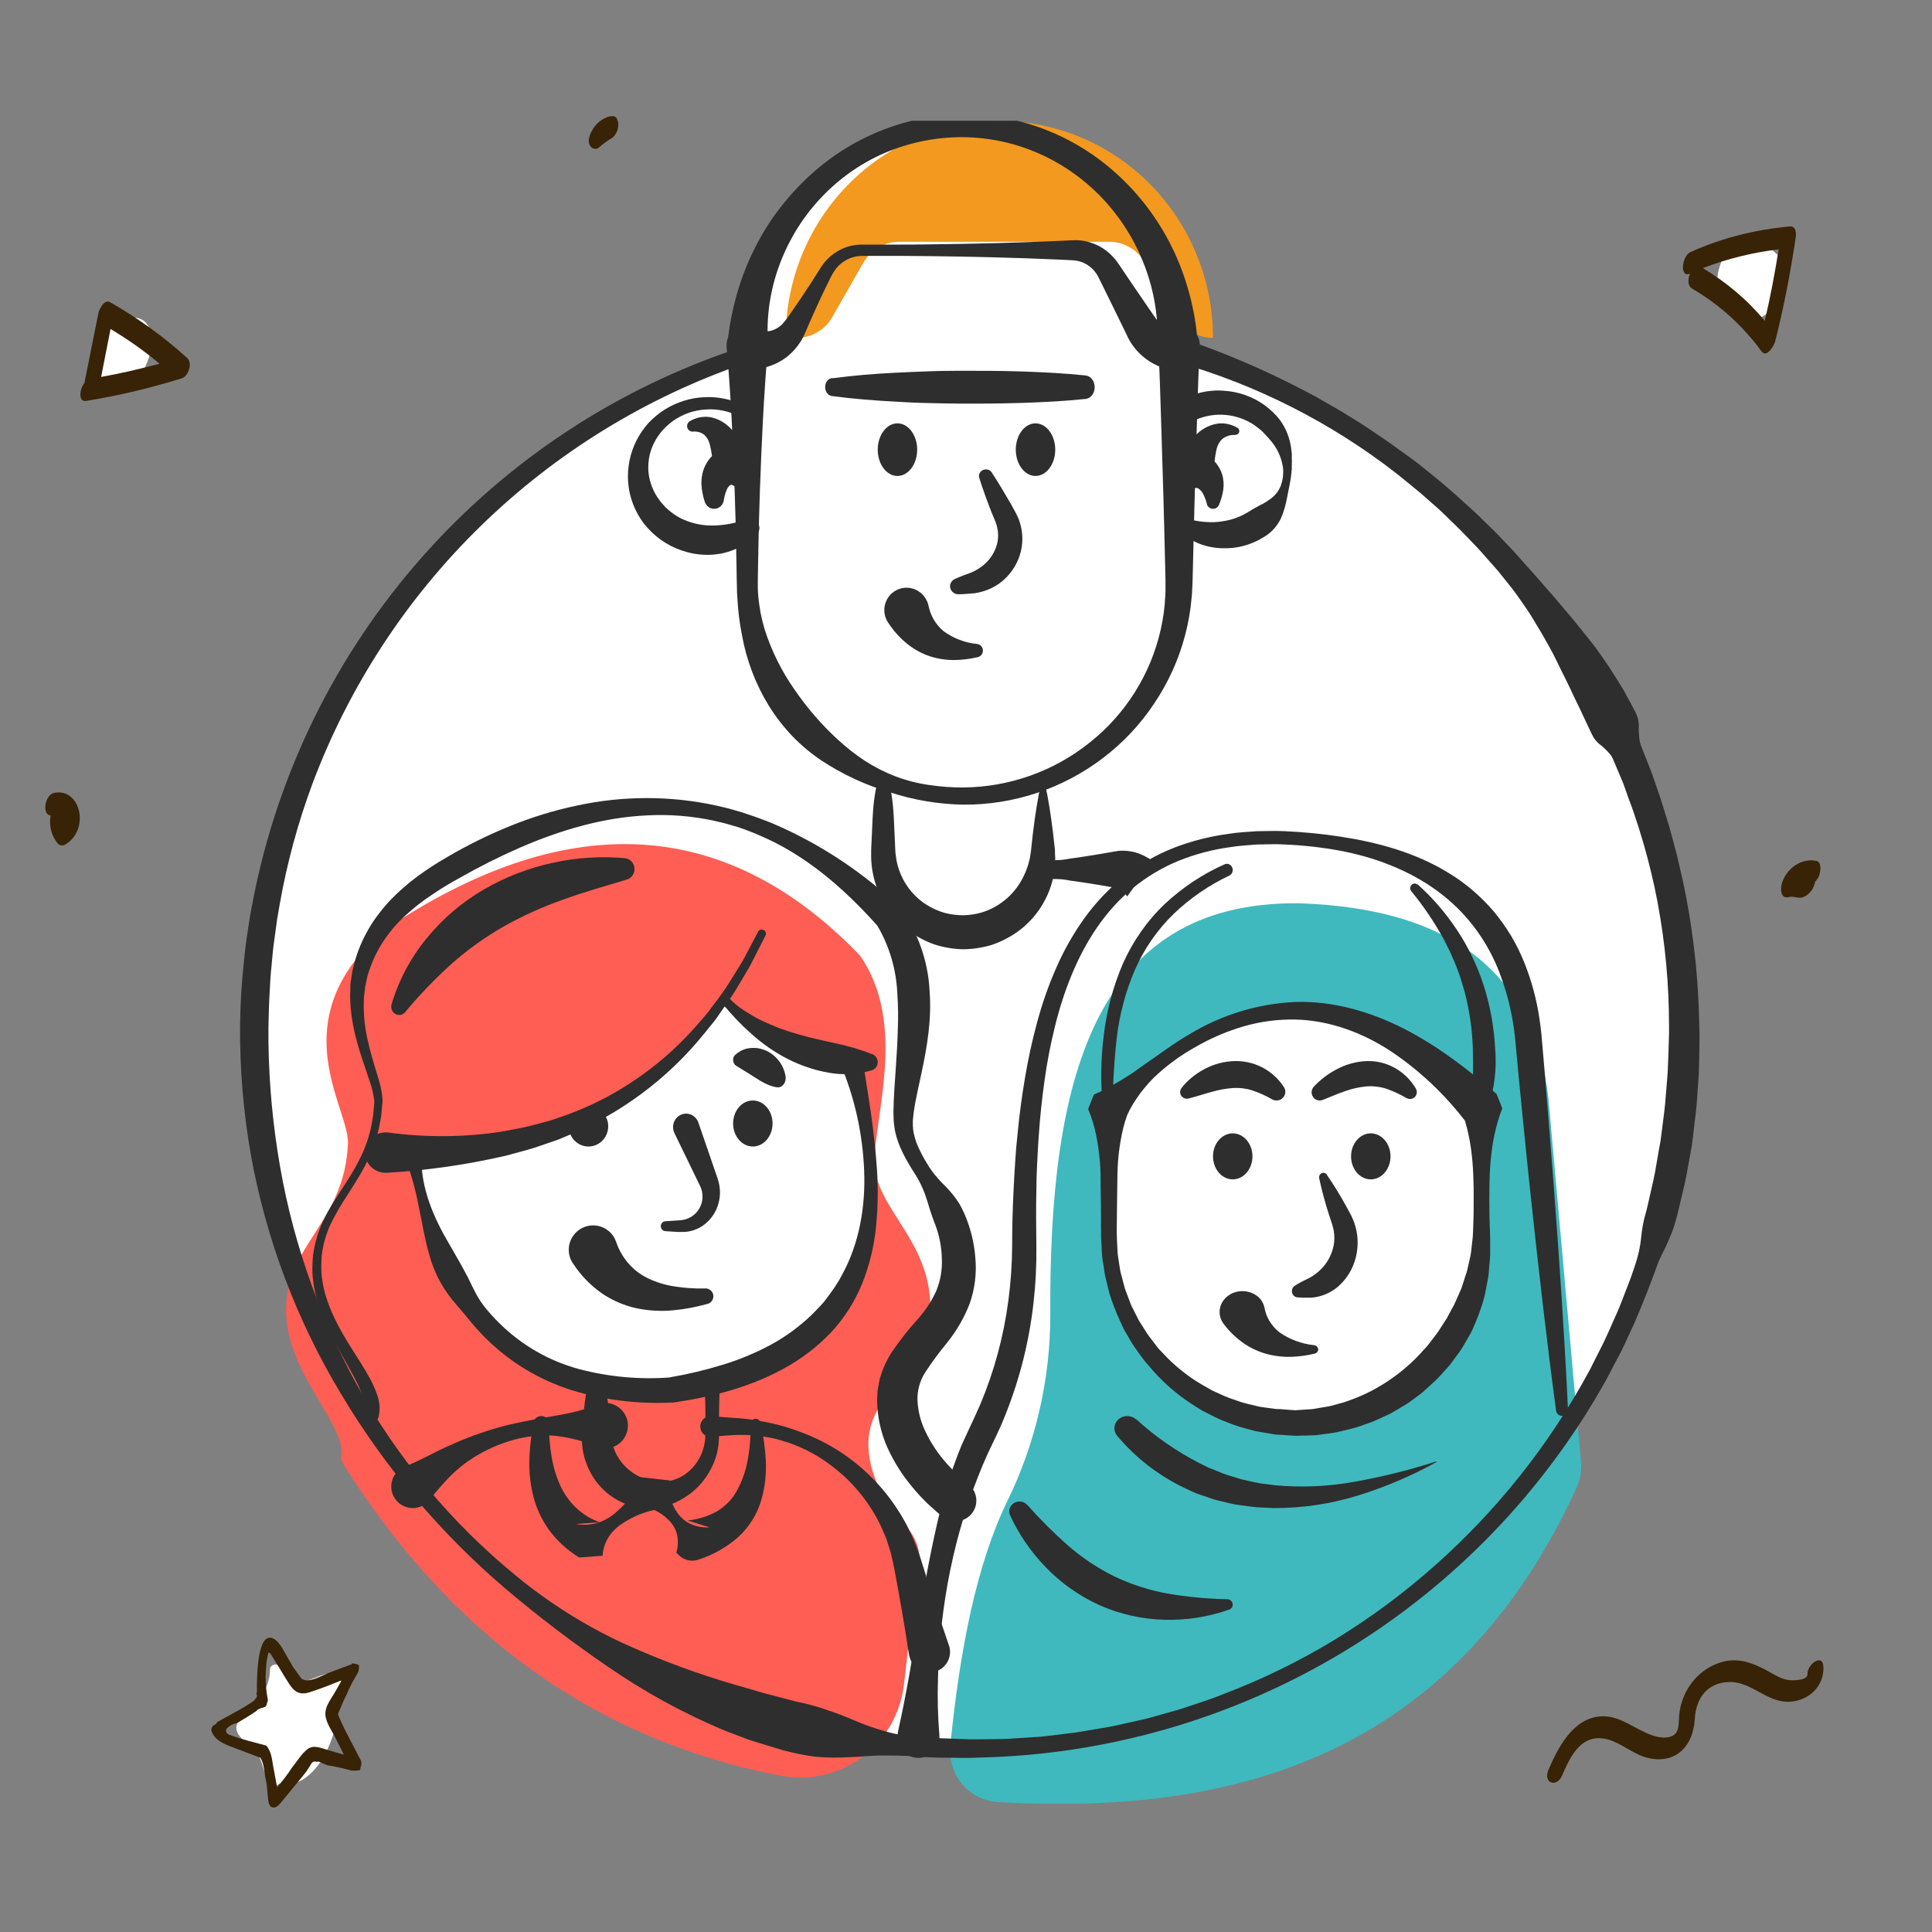 <?xml version="1.0" encoding="UTF-8"?> <svg xmlns="http://www.w3.org/2000/svg" width="256" height="256" viewBox="0 0 256 256" fill="none"><rect x="0" y="0" width="256" height="256" fill="#808080" stroke="none"/><g clip-path="url(#clip0)"><circle cx="128.936" cy="136.674" r="94.514" fill="white"></circle><rect x="99.754" y="18.64" width="56.621" height="41.812" rx="20.906" fill="white"></rect><path d="M45.144 193.363C46.37 189.052 37.906 182.294 37.906 173.567C37.906 164.841 45.641 162.081 46.109 151.51C46.237 147.149 38.724 137.253 47.61 126.578C49.164 124.73 50.99 123.137 53.026 121.854C76.732 106.802 97.007 109.005 113.958 126.617C120.236 135.637 115.8 148.024 115.888 154.07C115.977 160.117 123.273 164.299 123.273 173.239C123.273 182.18 114.766 184.179 115.071 191.757C115.253 196.232 117.971 200.046 120.152 202.388C120.939 203.223 121.479 204.264 121.713 205.392C121.947 206.521 121.865 207.693 121.476 208.777L121.447 208.862L119.778 223.202C119.559 225.105 118.954 226.942 118.001 228.598C117.049 230.255 115.768 231.695 114.241 232.83C112.713 233.965 110.97 234.77 109.12 235.195C107.271 235.62 105.355 235.656 103.491 235.3C78.027 230.388 59.417 215.908 45.789 194.472" fill="#FE5E53"></path><path d="M104.109 44.773H105.572C106.525 44.773 107.461 44.519 108.287 44.035C109.113 43.552 109.799 42.858 110.278 42.02L114.408 34.792C114.886 33.955 115.572 33.26 116.398 32.777C117.224 32.294 118.16 32.039 119.113 32.039H146.98C147.914 32.038 148.833 32.281 149.647 32.745C150.462 33.209 151.145 33.878 151.632 34.688L156.074 42.115C156.559 42.927 157.243 43.598 158.059 44.064C158.874 44.53 159.795 44.774 160.73 44.773C160.73 37.149 157.748 29.838 152.439 24.447C147.129 19.056 139.928 16.027 132.42 16.027C124.911 16.027 117.711 19.056 112.401 24.447C107.092 29.838 104.109 37.149 104.109 44.773Z" fill="#F3991F"></path><path d="M125.92 231.298C127.186 218.545 129.399 207.304 133.451 198.954C137.232 191.239 139.192 182.731 139.173 174.109C138.992 143.347 144.832 119.372 172.154 119.691C193.143 120.372 203.303 129.643 205.175 145.526L209.485 193.679C209.592 194.894 209.379 196.115 208.869 197.217C193.055 231.552 165.269 240.738 132.175 238.777C131.276 238.722 130.397 238.483 129.59 238.073C128.784 237.664 128.068 237.093 127.483 236.394C126.899 235.696 126.46 234.884 126.191 234.009C125.922 233.133 125.83 232.211 125.92 231.298Z" fill="#3FB9BE"></path><path d="M118.977 229.5C121.185 219.688 122.183 209.836 124.609 200.059C125.222 197.603 125.983 195.187 126.886 192.824C127.128 192.236 127.341 191.633 127.612 191.055L128.418 189.321C128.912 188.249 129.43 187.168 129.9 186.072C131.75 181.667 133.001 177.031 133.62 172.288C133.935 169.913 134.1 167.519 134.114 165.122C134.114 162.631 134.178 160.139 134.306 157.648C134.351 156.407 134.449 155.156 134.519 153.92C134.588 152.685 134.701 151.429 134.84 150.193C135.072 147.701 135.408 145.21 135.828 142.763C136.239 140.289 136.777 137.837 137.438 135.418C138.09 132.98 138.925 130.596 139.938 128.287C140.953 125.957 142.208 123.74 143.682 121.675C145.175 119.601 146.94 117.742 148.929 116.148C150.927 114.566 153.144 113.287 155.509 112.351C157.861 111.442 160.312 110.816 162.81 110.487C164.05 110.283 165.28 110.233 166.545 110.139C167.795 110.139 169.049 110.064 170.289 110.139C172.77 110.25 175.244 110.495 177.699 110.871C182.6 111.634 187.579 112.974 191.981 115.69C193.091 116.366 194.146 117.129 195.138 117.972C196.133 118.827 197.063 119.756 197.919 120.753C198.759 121.769 199.525 122.844 200.211 123.972C200.883 125.101 201.468 126.28 201.96 127.5C202.933 129.914 203.614 132.437 203.99 135.014C204.074 135.652 204.183 136.325 204.237 136.943L204.395 138.787L204.716 142.474C205.112 147.392 205.522 152.311 205.887 157.234C206.633 167.076 207.3 176.928 207.769 186.789C207.774 186.993 207.702 187.191 207.568 187.343C207.434 187.495 207.247 187.59 207.046 187.608C206.845 187.627 206.644 187.567 206.485 187.442C206.326 187.317 206.22 187.135 206.188 186.934C204.884 177.152 203.773 167.355 202.73 157.533C202.202 152.635 201.742 147.726 201.248 142.823L200.903 139.14L200.73 137.302C200.67 136.689 200.577 136.146 200.493 135.563C200.122 133.261 199.511 131.006 198.67 128.835C197.435 125.609 195.526 122.69 193.073 120.274C192.244 119.47 191.361 118.724 190.43 118.042C186.675 115.291 182.106 113.557 177.393 112.69C175.014 112.262 172.61 111.997 170.195 111.898C168.99 111.813 167.8 111.898 166.609 111.898C165.418 111.997 164.223 112.047 163.047 112.246C160.693 112.561 158.387 113.169 156.181 114.055C153.998 114.954 151.958 116.169 150.124 117.663C146.449 120.653 143.826 124.764 141.998 129.179C141.086 131.406 140.344 133.7 139.78 136.041C139.195 138.391 138.736 140.772 138.406 143.172C138.07 145.579 137.809 147.995 137.646 150.432C137.547 151.648 137.502 152.869 137.433 154.085C137.364 155.301 137.334 156.527 137.325 157.747C137.265 160.189 137.295 162.636 137.325 165.088C137.356 167.625 137.228 170.161 136.939 172.682C136.369 177.746 135.122 182.709 133.234 187.437C132.77 188.623 132.246 189.784 131.683 190.925C131.12 192.066 130.67 193.063 130.201 194.169C129.292 196.367 128.447 198.619 127.731 200.926C127.015 203.233 126.422 205.59 125.928 207.972C125.434 210.354 125.063 212.766 124.782 215.193C124.5 217.62 124.322 220.062 124.288 222.513C124.206 224.973 124.267 227.436 124.471 229.888C124.504 230.291 124.451 230.696 124.316 231.075C124.18 231.455 123.964 231.801 123.684 232.089C123.404 232.378 123.065 232.601 122.691 232.745C122.317 232.889 121.916 232.95 121.517 232.924C121.117 232.897 120.728 232.784 120.376 232.592C120.024 232.4 119.717 232.133 119.477 231.811C119.236 231.488 119.067 231.116 118.982 230.722C118.897 230.327 118.897 229.919 118.982 229.524L118.977 229.5Z" fill="#2E2E2E"></path><path d="M136.105 199.389C137.788 201.29 139.589 203.09 141.501 204.779C143.348 206.39 145.404 207.763 147.617 208.864C149.851 209.936 152.228 210.706 154.68 211.152C157.272 211.597 159.895 211.849 162.527 211.904C162.717 211.887 162.906 211.94 163.056 212.053C163.207 212.165 163.306 212.329 163.335 212.511C163.364 212.692 163.32 212.877 163.212 213.028C163.103 213.179 162.939 213.285 162.753 213.323C160.047 214.264 157.182 214.706 154.307 214.628C151.337 214.552 148.414 213.897 145.714 212.703C143.028 211.485 140.609 209.782 138.587 207.687C136.612 205.66 135.007 203.326 133.839 200.784C133.711 200.499 133.691 200.18 133.785 199.883C133.879 199.586 134.079 199.33 134.35 199.163C134.621 198.996 134.945 198.927 135.264 198.969C135.583 199.011 135.876 199.162 136.091 199.393L136.105 199.389Z" fill="#2E2E2E"></path><path d="M150.538 188.043C153.06 190.35 155.899 192.321 158.978 193.902L160.125 194.464L161.316 194.937C161.708 195.114 162.109 195.271 162.517 195.409L163.754 195.783L164.369 195.981C164.578 196.038 164.791 196.076 165 196.128L166.271 196.411C166.695 196.509 167.127 196.58 167.561 196.624L168.867 196.799C172.443 197.133 176.052 196.974 179.58 196.326C183.21 195.676 186.787 194.782 190.284 193.652C190.295 193.649 190.307 193.65 190.317 193.655C190.327 193.661 190.335 193.669 190.338 193.68C190.344 193.687 190.348 193.697 190.348 193.706C190.348 193.715 190.344 193.725 190.338 193.732C187.084 195.536 183.64 197.009 180.062 198.126C176.394 199.276 172.555 199.851 168.693 199.827L167.204 199.752C166.705 199.74 166.208 199.699 165.715 199.629L164.225 199.426C163.982 199.388 163.729 199.364 163.49 199.317L162.766 199.152L161.321 198.802C160.825 198.698 160.378 198.5 159.906 198.353L158.501 197.881L157.156 197.262C153.604 195.592 150.484 193.194 148.021 190.24C147.76 189.921 147.635 189.52 147.67 189.117C147.704 188.714 147.897 188.338 148.208 188.063C148.52 187.788 148.929 187.635 149.354 187.633C149.779 187.631 150.189 187.781 150.503 188.052L150.538 188.043Z" fill="#2E2E2E"></path><path d="M171.632 188.504C165.044 188.504 158.726 185.883 154.068 181.217C149.41 176.551 146.793 170.222 146.793 163.624V146.626C163.638 129.085 180.166 129.498 196.445 146.626V163.639C196.441 170.23 193.826 176.551 189.174 181.213C184.521 185.875 178.212 188.497 171.632 188.504Z" fill="white"></path><path d="M171.631 190.246L169.779 190.127C169.473 190.127 169.161 190.092 168.855 190.058L167.941 189.904C167.334 189.795 166.716 189.721 166.118 189.572L164.33 189.077C163.739 188.903 163.158 188.695 162.591 188.452C162.01 188.246 161.442 188.002 160.892 187.724L159.247 186.886C158.718 186.574 158.209 186.227 157.691 185.895C155.653 184.541 153.823 182.897 152.257 181.014L151.659 180.321L151.116 179.597C150.77 179.102 150.394 178.606 150.073 178.111L149.139 176.52L148.912 176.124L148.72 175.707L148.339 174.88C147.838 173.775 147.401 172.641 147.03 171.486L146.595 169.721C146.531 169.424 146.437 169.137 146.393 168.835L146.259 167.938C146.18 167.338 146.047 166.743 146.012 166.139L145.919 164.325C145.874 163.711 145.919 163.146 145.889 162.561V160.817L145.844 157.348C145.844 156.184 145.844 155.024 145.736 153.88C145.643 152.714 145.478 151.556 145.242 150.411C145.007 149.221 144.652 148.059 144.18 146.942L144.945 145.035C145.553 144.787 146.145 144.502 146.719 144.182C147.272 143.87 147.84 143.573 148.374 143.241L149.164 142.745C149.431 142.582 149.698 142.423 149.955 142.25L151.511 141.145C153.536 139.777 155.463 138.276 157.587 137.057C161.839 134.467 166.672 132.992 171.641 132.766C176.665 132.607 181.655 134.069 186.096 136.343C190.537 138.618 194.529 141.705 198.303 144.955L199.059 146.853C197.255 151.506 197.315 156.159 197.354 160.812L197.404 162.556C197.404 163.146 197.468 163.701 197.453 164.325V166.159C197.453 166.773 197.359 167.378 197.32 167.992L197.241 168.914C197.216 169.221 197.137 169.523 197.088 169.826L196.737 171.654C196.423 172.86 196.02 174.041 195.531 175.187L195.161 176.049L194.968 176.475L194.741 176.887C194.435 177.432 194.119 177.972 193.802 178.512C193.486 179.052 193.076 179.533 192.716 180.043L192.177 180.786L191.555 181.49C191.13 181.951 190.73 182.437 190.275 182.868L188.887 184.136C188.661 184.358 188.42 184.563 188.166 184.751L187.41 185.306L186.654 185.861C186.402 186.044 186.121 186.188 185.854 186.356C185.315 186.673 184.782 187 184.238 187.308L182.539 188.095C181.972 188.355 181.39 188.578 180.795 188.764C180.214 188.986 179.62 189.173 179.017 189.324L177.204 189.76C176.596 189.889 175.974 189.944 175.361 190.038L174.437 190.162C174.131 190.191 173.82 190.191 173.509 190.206L171.631 190.246ZM171.631 186.867L173.247 186.753C173.514 186.753 173.785 186.723 174.052 186.693L174.847 186.554C175.376 186.455 175.915 186.396 176.438 186.267L177.994 185.836C180.042 185.191 181.991 184.264 183.784 183.081C185.575 181.91 187.202 180.503 188.62 178.899L189.154 178.309L189.648 177.67C189.964 177.239 190.31 176.827 190.611 176.381C190.912 175.935 191.179 175.474 191.481 175.029L191.703 174.692L191.891 174.335L192.276 173.626C192.551 173.162 192.792 172.678 192.997 172.179C193.205 171.684 193.437 171.188 193.654 170.693L194.148 169.142C194.227 168.879 194.341 168.646 194.4 168.359L194.583 167.556L194.766 166.748C194.835 166.481 194.887 166.21 194.919 165.936L195.107 164.286C195.181 163.746 195.181 163.141 195.21 162.566L195.26 160.822C195.299 156.169 195.359 151.516 193.555 146.863L194.311 148.761C191.539 145.094 188.18 141.913 184.372 139.346C180.583 136.839 176.186 135.199 171.631 135.094C169.344 135.051 167.064 135.348 164.864 135.977C162.651 136.615 160.523 137.519 158.526 138.667C156.473 139.792 154.577 141.181 152.884 142.8C152.463 143.213 152.065 143.65 151.694 144.108C151.307 144.559 150.949 145.034 150.622 145.53C149.924 146.531 149.359 147.619 148.942 148.766L149.708 146.858C149.236 147.975 148.88 149.137 148.645 150.327C148.41 151.472 148.245 152.63 148.151 153.795C148.058 154.96 148.063 156.119 148.043 157.264L147.998 160.733C147.998 161.887 147.949 163.082 147.998 164.201L148.082 165.871C148.112 166.426 148.235 166.976 148.305 167.526L148.433 168.354C148.478 168.631 148.571 168.894 148.636 169.162L149.065 170.772L149.653 172.333C149.742 172.596 149.846 172.854 149.964 173.106L150.34 173.849L150.715 174.592L150.903 174.964L151.125 175.316L152.015 176.718C152.321 177.179 152.686 177.595 153.003 178.036L153.497 178.685L154.07 179.285C155.559 180.904 157.277 182.297 159.168 183.418C159.662 183.685 160.111 183.968 160.591 184.23L162.073 184.909C162.568 185.135 163.078 185.327 163.599 185.484C164.107 185.682 164.627 185.847 165.155 185.98L166.736 186.361C167.264 186.475 167.808 186.515 168.341 186.599L169.147 186.708C169.418 186.708 169.69 186.708 169.957 186.743L171.631 186.867Z" fill="#2E2E2E"></path><path d="M146.161 146.999C145.815 143.755 145.845 140.48 146.248 137.244C146.629 133.963 147.477 130.76 148.764 127.744C150.103 124.715 152.007 122 154.364 119.758C156.719 117.564 159.402 115.79 162.305 114.508C162.49 114.439 162.692 114.446 162.872 114.527C163.052 114.608 163.196 114.757 163.276 114.945C163.356 115.133 163.365 115.345 163.303 115.54C163.241 115.735 163.111 115.898 162.939 115.997C160.229 117.27 157.728 118.985 155.53 121.08C153.366 123.182 151.615 125.708 150.376 128.517C149.154 131.364 148.346 134.389 147.98 137.488C147.625 140.623 147.444 143.776 147.438 146.933C147.428 147.098 147.359 147.254 147.246 147.37C147.133 147.486 146.983 147.554 146.825 147.562C146.668 147.569 146.513 147.515 146.39 147.411C146.267 147.306 146.186 147.158 146.161 146.994V146.999Z" fill="#2E2E2E"></path><path d="M187.811 117.157C189.795 118.926 191.551 120.956 193.038 123.196C194.554 125.467 195.752 127.954 196.595 130.58C197.442 133.223 197.949 135.972 198.103 138.755C198.361 141.522 198.027 144.315 197.127 146.93C197.051 147.139 196.909 147.315 196.725 147.428C196.541 147.541 196.325 147.585 196.114 147.552C195.903 147.519 195.708 147.412 195.563 147.247C195.418 147.083 195.331 146.872 195.317 146.649C195.126 143.992 195.219 141.478 195.16 138.939C195.079 136.406 194.716 133.892 194.077 131.448C193.916 130.84 193.711 130.242 193.535 129.634C193.36 129.026 193.106 128.449 192.891 127.851L192.135 126.114C191.852 125.552 191.574 124.975 191.281 124.413C190.046 122.163 188.609 120.042 186.991 118.077C186.901 117.958 186.856 117.808 186.864 117.657C186.873 117.505 186.934 117.362 187.036 117.255C187.139 117.148 187.275 117.084 187.42 117.075C187.565 117.066 187.707 117.114 187.821 117.208L187.811 117.157Z" fill="#2E2E2E"></path><path d="M156.546 144.173C157.313 143.207 158.266 142.398 159.351 141.792C160.508 141.127 161.803 140.726 163.14 140.62C164.562 140.502 165.989 140.785 167.253 141.435C168.437 142.051 169.435 142.963 170.144 144.078C170.276 144.294 170.333 144.546 170.306 144.796C170.278 145.046 170.167 145.281 169.99 145.463C169.813 145.646 169.58 145.766 169.326 145.806C169.073 145.846 168.813 145.803 168.587 145.684L168.526 145.649C167.693 145.169 166.813 144.775 165.899 144.471C165.08 144.215 164.22 144.112 163.363 144.168C162.43 144.24 161.507 144.407 160.609 144.665C159.635 144.923 158.626 145.266 157.505 145.554C157.324 145.602 157.132 145.593 156.956 145.528C156.78 145.463 156.63 145.346 156.526 145.193C156.422 145.04 156.369 144.858 156.376 144.675C156.382 144.491 156.447 144.314 156.562 144.168L156.546 144.173Z" fill="#2E2E2E"></path><path d="M163.344 156.273C164.787 156.273 165.957 154.908 165.957 153.224C165.957 151.541 164.787 150.176 163.344 150.176C161.9 150.176 160.73 151.541 160.73 153.224C160.73 154.908 161.9 156.273 163.344 156.273Z" fill="#2E2E2E"></path><path d="M174.083 143.995C174.935 143.079 175.93 142.315 177.027 141.734C178.193 141.093 179.478 140.711 180.799 140.614C182.191 140.508 183.584 140.815 184.81 141.5C185.964 142.14 186.93 143.087 187.606 144.24C187.707 144.412 187.75 144.613 187.729 144.812C187.707 145.012 187.622 145.198 187.487 145.343C187.351 145.488 187.173 145.583 186.979 145.613C186.786 145.644 186.588 145.608 186.416 145.511H186.381C185.513 144.995 184.597 144.571 183.646 144.245C182.793 143.982 181.9 143.884 181.012 143.959C180.063 144.052 179.127 144.262 178.226 144.584C177.266 144.912 176.295 145.344 175.253 145.751H175.227C175.004 145.837 174.758 145.843 174.531 145.768C174.303 145.693 174.107 145.542 173.975 145.338C173.842 145.135 173.781 144.891 173.8 144.647C173.82 144.403 173.92 144.173 174.083 143.995Z" fill="#2E2E2E"></path><path d="M112.824 140.993C105.913 140.207 100.221 137.461 95.749 132.754C85.605 147.88 71.24 153.653 54.457 153.921C58.174 175.261 69.389 185.955 88.843 184.955C110.069 181.682 120.712 169.369 112.843 141.211L112.824 140.993Z" fill="white"></path><path d="M181.637 156.273C183.08 156.273 184.25 154.908 184.25 153.224C184.25 151.541 183.08 150.176 181.637 150.176C180.193 150.176 179.023 151.541 179.023 153.224C179.023 154.908 180.193 156.273 181.637 156.273Z" fill="#2E2E2E"></path><path d="M99.754 151.918C101.197 151.918 102.367 150.553 102.367 148.869C102.367 147.185 101.197 145.82 99.754 145.82C98.311 145.82 97.141 147.185 97.141 148.869C97.141 150.553 98.311 151.918 99.754 151.918Z" fill="#2E2E2E"></path><path d="M167.54 173.23C167.753 174.507 168.451 175.673 169.511 176.526C170.854 177.472 172.453 178.066 174.138 178.246C174.28 178.266 174.411 178.331 174.507 178.429C174.604 178.527 174.66 178.652 174.667 178.784C174.674 178.916 174.631 179.046 174.545 179.152C174.459 179.258 174.335 179.333 174.195 179.365C173.219 179.6 172.218 179.74 171.209 179.783C170.115 179.828 169.02 179.713 167.966 179.442C166.827 179.142 165.758 178.653 164.811 178.001C163.85 177.329 163.004 176.529 162.304 175.628L162.109 175.383C161.675 174.787 161.51 174.06 161.65 173.355C161.79 172.65 162.224 172.023 162.859 171.604C163.495 171.185 164.284 171.008 165.06 171.11C165.836 171.212 166.538 171.584 167.019 172.149C167.274 172.472 167.452 172.84 167.54 173.23Z" fill="#2E2E2E"></path><path d="M175.812 155.666C176.743 157.02 177.607 158.424 178.399 159.872L178.984 160.954L179.055 161.089L179.132 161.26L179.284 161.605C179.39 161.833 179.476 162.071 179.541 162.316C179.849 163.301 179.958 164.344 179.859 165.376C179.768 166.417 179.472 167.426 178.99 168.339C178.507 169.252 177.849 170.049 177.058 170.679C176.266 171.284 175.353 171.69 174.389 171.866L174.038 171.921C173.931 171.941 173.823 171.951 173.714 171.951H173.115C172.708 171.958 172.302 171.943 171.897 171.906C171.733 171.89 171.578 171.819 171.454 171.705C171.329 171.591 171.242 171.438 171.205 171.269C171.167 171.1 171.18 170.923 171.243 170.762C171.306 170.602 171.415 170.466 171.555 170.374C171.901 170.151 172.259 169.947 172.625 169.763C172.986 169.583 173.376 169.402 173.624 169.262C174.155 168.956 174.646 168.577 175.084 168.135C175.926 167.28 176.501 166.174 176.73 164.965C176.834 164.353 176.834 163.725 176.73 163.112C176.71 162.954 176.677 162.798 176.63 162.647L176.568 162.411L176.539 162.291L176.492 162.146L176.102 160.969C175.589 159.387 175.156 157.777 174.803 156.147C174.772 156.012 174.786 155.87 174.843 155.744C174.899 155.619 174.996 155.518 175.115 155.459C175.234 155.4 175.37 155.387 175.497 155.421C175.625 155.455 175.738 155.534 175.816 155.646L175.812 155.666Z" fill="#2E2E2E"></path><path d="M118.918 63.066C120.361 63.066 121.531 61.506 121.531 59.582C121.531 57.657 120.361 56.097 118.918 56.097C117.475 56.097 116.305 57.657 116.305 59.582C116.305 61.506 117.475 63.066 118.918 63.066Z" fill="#2E2E2E"></path><path d="M137.211 63.066C138.654 63.066 139.824 61.506 139.824 59.582C139.824 57.657 138.654 56.097 137.211 56.097C135.768 56.097 134.598 57.657 134.598 59.582C134.598 61.506 135.768 63.066 137.211 63.066Z" fill="#2E2E2E"></path><path d="M123.018 80.18C123.265 81.527 123.971 82.744 125.014 83.623C126.323 84.586 127.866 85.177 129.481 85.331C129.685 85.359 129.873 85.459 130.012 85.612C130.151 85.766 130.232 85.963 130.241 86.171C130.251 86.378 130.187 86.582 130.062 86.748C129.938 86.913 129.759 87.029 129.559 87.076C128.582 87.306 127.585 87.433 126.582 87.455C125.494 87.478 124.409 87.327 123.368 87.008C122.246 86.654 121.197 86.096 120.273 85.362C119.346 84.623 118.534 83.747 117.864 82.766L117.699 82.527C117.479 82.207 117.324 81.846 117.242 81.466C117.161 81.085 117.154 80.692 117.223 80.309C117.293 79.926 117.436 79.561 117.646 79.233C117.855 78.906 118.127 78.624 118.445 78.402C119.087 77.954 119.88 77.782 120.648 77.923C121.417 78.063 122.099 78.506 122.543 79.152C122.765 79.462 122.926 79.81 123.018 80.18Z" fill="#2E2E2E"></path><path d="M131.419 62.625C132.325 63.992 133.139 65.393 133.963 66.804L134.549 67.871L134.62 68.007L134.701 68.171L134.859 68.506C134.91 68.617 134.966 68.729 135.012 68.845L135.124 69.199C135.588 70.642 135.584 72.186 135.11 73.627C134.637 75.068 133.718 76.338 132.472 77.272C131.638 77.872 130.679 78.295 129.658 78.513L129.282 78.586L129.094 78.62H128.936L128.305 78.678C127.882 78.712 127.455 78.741 127.028 78.746C126.772 78.75 126.523 78.672 126.321 78.523C126.119 78.374 125.977 78.164 125.917 77.927C125.858 77.691 125.885 77.442 125.995 77.222C126.104 77.003 126.289 76.825 126.519 76.719C126.905 76.545 127.297 76.385 127.694 76.234L128.29 76.016L128.437 75.968L128.554 75.919L128.783 75.822C129.367 75.567 129.907 75.23 130.386 74.823C131.33 74.017 131.964 72.933 132.187 71.745C132.294 71.146 132.279 70.534 132.142 69.941C132.116 69.789 132.077 69.64 132.025 69.495L131.953 69.272L131.918 69.16L131.862 69.02L131.389 67.895C130.808 66.392 130.239 64.879 129.76 63.328C129.695 63.124 129.71 62.904 129.803 62.711C129.895 62.517 130.058 62.361 130.262 62.273C130.465 62.185 130.696 62.171 130.91 62.233C131.123 62.295 131.306 62.429 131.424 62.61L131.419 62.625Z" fill="#2E2E2E"></path><path d="M48.167 187.138C48.321 186.587 48.321 186.004 48.167 185.453C47.991 184.774 47.744 184.115 47.431 183.487C46.803 182.18 46.033 180.882 45.292 179.556C43.82 176.907 42.349 174.126 41.706 171.03C41.548 170.258 41.444 169.477 41.397 168.69C41.377 167.902 41.405 167.112 41.48 166.327C41.688 164.766 42.133 163.246 42.8 161.82C44.134 158.985 46.097 156.646 47.441 154.007C47.627 153.688 47.76 153.344 47.931 153.024C48.095 152.694 48.24 152.354 48.363 152.007C48.491 151.663 48.628 151.319 48.741 150.975L49.035 149.913C49.136 149.56 49.213 149.201 49.266 148.837C49.325 148.474 49.408 148.115 49.452 147.751L49.546 146.655L49.595 146.105C49.595 145.928 49.595 145.771 49.56 145.614C49.465 144.905 49.3 144.207 49.07 143.53C48.841 142.822 48.604 142.11 48.358 141.392C47.84 139.941 47.395 138.465 47.024 136.97C46.658 135.437 46.446 133.871 46.391 132.296C46.391 131.898 46.391 131.5 46.425 131.097V130.498C46.425 130.296 46.479 130.1 46.504 129.903L46.681 128.709C46.759 128.316 46.877 127.927 46.975 127.534C47.402 125.974 48.032 124.477 48.849 123.082C49.252 122.374 49.708 121.697 50.213 121.057C50.697 120.412 51.219 119.797 51.778 119.215C52.888 118.072 54.091 117.023 55.374 116.079C56.636 115.163 57.946 114.315 59.298 113.539C61.963 111.977 64.738 110.611 67.599 109.45C70.474 108.282 73.448 107.372 76.484 106.733C79.525 106.078 82.626 105.748 85.737 105.75C88.845 105.751 91.944 106.089 94.979 106.757C95.735 106.939 96.495 107.096 97.236 107.327L98.355 107.652L99.453 108.025C100.194 108.256 100.925 108.551 101.641 108.816C102.358 109.082 103.069 109.421 103.78 109.73C109.436 112.339 114.626 115.858 119.146 120.148C119.189 120.189 119.228 120.234 119.263 120.281L119.337 120.384C121.638 123.562 122.97 127.339 123.173 131.259C123.473 135.063 122.84 138.729 122.099 142.203C121.736 143.943 121.314 145.643 121.084 147.309C121.02 147.727 121 148.115 120.956 148.528C120.947 148.901 120.958 149.276 120.99 149.648C121.04 150.029 121.12 150.405 121.231 150.773L121.407 151.339C121.471 151.525 121.559 151.712 121.638 151.899C121.973 152.669 122.365 153.413 122.81 154.125C123.253 154.887 123.776 155.598 124.371 156.248C124.67 156.587 124.994 156.921 125.312 157.231C125.631 157.54 125.95 157.924 126.254 158.287C126.557 158.66 126.837 159.051 127.093 159.457C127.336 159.878 127.557 160.311 127.756 160.754C128.566 162.586 129.064 164.541 129.227 166.538C129.438 168.626 129.188 170.734 128.496 172.715C127.77 174.595 126.757 176.35 125.494 177.919C124.436 179.194 123.453 180.53 122.55 181.919C121.875 183.006 121.534 184.267 121.569 185.546C121.634 186.943 121.976 188.313 122.575 189.576C123.211 190.954 124.028 192.241 125.003 193.404C125.494 193.998 126.034 194.583 126.603 195.134C126.877 195.419 127.167 195.684 127.451 195.944C127.594 196.072 127.741 196.205 127.883 196.323L128.276 196.647L128.403 196.75C128.943 197.207 129.284 197.854 129.357 198.558C129.429 199.261 129.226 199.965 128.791 200.522C128.356 201.079 127.722 201.445 127.023 201.544C126.324 201.642 125.614 201.465 125.043 201.05C124.773 200.849 124.601 200.711 124.4 200.559C124.199 200.406 124.017 200.239 123.831 200.067C123.463 199.743 123.095 199.419 122.752 199.085C122.062 198.399 121.407 197.679 120.789 196.927C119.503 195.379 118.429 193.665 117.595 191.831C116.721 189.879 116.254 187.769 116.222 185.63L116.256 184.775C116.257 184.488 116.285 184.201 116.34 183.919L116.501 183.064L116.59 182.642L116.722 182.234C116.885 181.692 117.092 181.165 117.34 180.656L117.708 179.914C117.836 179.674 117.983 179.462 118.12 179.236C119.17 177.681 120.329 176.203 121.589 174.814C122.606 173.686 123.443 172.408 124.071 171.025C124.614 169.686 124.863 168.247 124.802 166.803C124.771 165.272 124.481 163.756 123.944 162.322C123.792 161.958 123.659 161.585 123.527 161.206C123.394 160.828 123.257 160.44 123.139 160.027C123.021 159.614 122.884 159.211 122.752 158.793C122.619 158.376 122.472 157.963 122.295 157.555C121.943 156.736 121.516 155.951 121.02 155.211C120.784 154.823 120.529 154.449 120.313 154.036C120.07 153.637 119.848 153.225 119.646 152.803C119.201 151.929 118.861 151.005 118.636 150.051C118.579 149.803 118.538 149.552 118.513 149.299C118.483 149.049 118.434 148.783 118.42 148.542C118.42 148.051 118.375 147.56 118.39 147.117C118.42 145.25 118.567 143.476 118.685 141.712C118.802 139.948 118.92 138.232 118.959 136.542C119.032 134.883 119.011 133.221 118.896 131.564C118.75 128.394 117.827 125.308 116.207 122.581L116.398 122.817C112.503 118.438 108.058 114.409 102.824 111.716C101.511 111.048 100.161 110.455 98.781 109.942L97.741 109.583L96.682 109.278C95.98 109.057 95.259 108.91 94.547 108.738C91.675 108.123 88.734 107.888 85.8 108.04C79.913 108.3 74.213 110.006 68.826 112.345C66.117 113.534 63.472 114.864 60.903 116.33C59.617 117.023 58.369 117.784 57.164 118.61C55.971 119.395 54.844 120.276 53.794 121.244C52.743 122.185 51.81 123.25 51.012 124.414C50.207 125.572 49.557 126.831 49.08 128.158C48.967 128.493 48.834 128.822 48.741 129.141L48.505 130.178C48.471 130.35 48.422 130.522 48.393 130.699L48.334 131.23C48.295 131.584 48.241 131.937 48.216 132.296C48.149 133.748 48.236 135.202 48.476 136.635C48.757 138.097 49.116 139.542 49.55 140.965C49.773 141.682 49.992 142.41 50.208 143.147C50.439 143.911 50.594 144.696 50.669 145.491C50.669 145.702 50.699 145.918 50.669 146.12L50.615 146.7L50.507 147.864C50.458 148.248 50.37 148.631 50.301 149.014C50.24 149.399 50.155 149.78 50.046 150.154L49.727 151.275C49.604 151.643 49.452 152.002 49.32 152.366C49.187 152.73 49.033 153.086 48.859 153.432C48.687 153.781 48.545 154.14 48.368 154.474C47.657 155.845 46.808 157.123 46.004 158.405C45.172 159.638 44.429 160.929 43.781 162.268C43.171 163.591 42.78 165.005 42.623 166.455C42.569 167.176 42.558 167.899 42.589 168.622C42.646 169.344 42.755 170.062 42.913 170.769C43.59 173.61 45.032 176.229 46.636 178.755C47.436 180.032 48.275 181.29 49.031 182.686C49.425 183.402 49.753 184.152 50.012 184.927C50.322 185.824 50.379 186.791 50.173 187.718C50.103 187.983 49.931 188.209 49.696 188.349C49.461 188.489 49.18 188.532 48.914 188.468C48.648 188.404 48.418 188.238 48.272 188.006C48.126 187.775 48.076 187.495 48.133 187.227V187.153L48.167 187.138Z" fill="#2E2E2E"></path><path d="M51.463 150.066C56.43 150.742 61.472 150.705 66.429 149.956C67.648 149.711 68.888 149.515 70.103 149.227L71.907 148.748C72.513 148.599 73.111 148.42 73.698 148.211C76.08 147.434 78.384 146.448 80.583 145.264C85 142.863 88.944 139.716 92.229 135.968L93.463 134.554C93.876 134.075 94.221 133.562 94.604 133.069C95.376 132.081 96.095 131.056 96.758 129.997L97.742 128.406C98.077 127.874 98.416 127.352 98.696 126.791L100.447 123.47V123.437C100.52 123.32 100.636 123.233 100.771 123.194C100.906 123.155 101.051 123.167 101.178 123.227C101.304 123.287 101.403 123.391 101.456 123.518C101.508 123.646 101.51 123.787 101.46 123.916L99.724 127.314C99.454 127.889 99.119 128.435 98.795 128.981L97.811 130.63C97.196 131.751 96.409 132.767 95.691 133.831C95.317 134.353 94.983 134.899 94.575 135.398L93.36 136.898C88.457 142.994 82.019 147.751 74.671 150.708C74.072 150.991 73.437 151.187 72.812 151.398L70.934 152.045C69.67 152.443 68.386 152.759 67.103 153.118C61.918 154.322 56.636 155.083 51.316 155.395C50.588 155.448 49.869 155.218 49.316 154.754C48.763 154.291 48.422 153.633 48.367 152.924C48.312 152.216 48.549 151.515 49.024 150.976C49.5 150.438 50.175 150.105 50.902 150.052C51.089 150.039 51.277 150.044 51.463 150.066Z" fill="#2E2E2E"></path><path d="M115.516 141.819C113.662 142.377 111.702 142.485 109.798 142.135C108.846 141.973 107.909 141.733 106.996 141.418C106.077 141.111 105.183 140.734 104.322 140.29C102.611 139.405 101.021 138.303 99.59 137.011L98.546 136.056L97.555 135.052L96.602 134.015C96.324 133.649 96.004 133.317 95.649 133.025C95.583 132.975 95.527 132.912 95.485 132.84C95.443 132.767 95.416 132.688 95.404 132.605C95.393 132.522 95.398 132.438 95.419 132.357C95.44 132.276 95.477 132.201 95.528 132.134C95.578 132.068 95.641 132.012 95.713 131.97C95.785 131.927 95.864 131.9 95.947 131.889C96.029 131.877 96.113 131.882 96.194 131.904C96.274 131.925 96.35 131.962 96.416 132.012C96.461 132.047 96.501 132.087 96.535 132.132V132.156C97.124 132.818 97.805 133.393 98.556 133.862C98.923 134.106 99.299 134.34 99.676 134.564C100.052 134.789 100.438 134.995 100.829 135.186C102.376 135.934 103.985 136.545 105.638 137.011C106.452 137.246 107.263 137.461 108.082 137.657C108.902 137.853 109.722 138.015 110.546 138.206C112.265 138.552 113.95 139.048 115.583 139.688H115.607C115.821 139.777 116.002 139.93 116.127 140.126C116.251 140.322 116.313 140.551 116.304 140.784C116.294 141.016 116.214 141.239 116.075 141.425C115.935 141.61 115.742 141.748 115.521 141.819H115.516Z" fill="#2E2E2E"></path><path d="M114.297 140.196C114.626 142.692 115.073 145.13 115.417 147.596C115.76 150.063 116.04 152.53 116.207 155.036C116.372 157.552 116.328 160.076 116.074 162.584C115.82 165.155 115.203 167.677 114.243 170.074C113.248 172.524 111.806 174.766 109.992 176.684C108.161 178.571 106.051 180.162 103.738 181.401C99.167 183.897 94.16 185.126 89.211 185.841H89.167H89.044C84.577 186.066 80.103 185.521 75.819 184.228C73.667 183.55 71.6 182.621 69.663 181.46C67.73 180.291 65.942 178.895 64.336 177.301C63.541 176.505 62.789 175.667 62.083 174.79C61.725 174.356 61.376 173.917 60.998 173.497L59.903 172.2C58.49 170.444 57.458 168.411 56.874 166.23C56.246 164.074 55.917 161.869 55.456 159.738C55.055 157.586 54.459 155.475 53.674 153.433C53.608 153.276 53.579 153.106 53.587 152.936C53.596 152.765 53.642 152.599 53.723 152.45C53.804 152.3 53.917 152.17 54.055 152.07C54.192 151.97 54.35 151.903 54.516 151.872C54.683 151.842 54.855 151.849 55.018 151.894C55.182 151.939 55.333 152.02 55.461 152.131C55.59 152.242 55.691 152.381 55.759 152.537C55.827 152.693 55.859 152.863 55.853 153.033C55.686 157.384 57.503 161.455 59.638 165.041C60.679 166.862 61.72 168.598 62.584 170.468C62.815 170.927 63.05 171.386 63.301 171.84C63.566 172.279 63.854 172.704 64.165 173.113C64.806 173.911 65.495 174.67 66.226 175.387C69.145 178.257 72.747 180.327 76.688 181.401C80.661 182.452 84.781 182.827 88.877 182.511H88.711C91.044 182.117 93.349 181.573 95.613 180.883C97.838 180.216 99.992 179.33 102.044 178.239C104.045 177.157 105.892 175.812 107.537 174.237C107.94 173.843 108.323 173.428 108.716 173.019C109.108 172.609 109.462 172.165 109.781 171.702C110.1 171.238 110.468 170.799 110.763 170.305C110.915 170.064 111.072 169.812 111.219 169.58L111.627 168.825C113.836 164.78 114.705 159.906 114.504 155.105C114.314 150.251 113.253 145.471 111.371 140.995C111.213 140.618 111.211 140.193 111.365 139.813C111.518 139.434 111.816 139.131 112.191 138.973C112.567 138.814 112.99 138.811 113.367 138.966C113.745 139.12 114.046 139.419 114.204 139.796C114.252 139.925 114.283 140.059 114.297 140.196Z" fill="#2E2E2E"></path><path d="M92.538 148.748L94.011 153.027L94.745 155.166L94.931 155.699L95.024 155.969L95.07 156.103L95.121 156.276C95.275 156.742 95.365 157.227 95.391 157.718C95.442 158.673 95.241 159.625 94.811 160.472C94.381 161.318 93.737 162.028 92.947 162.526C92.186 162.999 91.313 163.247 90.425 163.242C90.192 163.242 90.025 163.242 89.84 163.242L89.291 163.208L88.195 163.136C88.026 163.136 87.864 163.067 87.745 162.943C87.626 162.82 87.559 162.652 87.559 162.478C87.559 162.303 87.626 162.135 87.745 162.012C87.864 161.888 88.026 161.819 88.195 161.819L89.291 161.747L89.84 161.713C90.01 161.707 90.181 161.691 90.35 161.665C90.929 161.595 91.477 161.36 91.934 160.987C92.368 160.638 92.701 160.172 92.896 159.641C93.091 159.109 93.141 158.532 93.04 157.973C92.992 157.711 92.909 157.457 92.794 157.218L92.757 157.127L92.696 157.002L92.571 156.747L92.325 156.238L91.34 154.209L89.37 150.152C89.268 149.942 89.207 149.714 89.191 149.48C89.174 149.246 89.202 149.011 89.273 148.788C89.345 148.565 89.457 148.359 89.606 148.182C89.754 148.004 89.934 147.858 90.137 147.753C90.339 147.647 90.56 147.584 90.786 147.567C91.012 147.55 91.239 147.579 91.454 147.653C91.67 147.726 91.869 147.843 92.04 147.996C92.212 148.15 92.353 148.337 92.455 148.546C92.486 148.612 92.514 148.679 92.538 148.748Z" fill="#2E2E2E"></path><path d="M81.641 164.559C81.985 165.571 82.513 166.509 83.199 167.327C83.917 168.173 84.801 168.862 85.796 169.352C86.915 169.894 88.109 170.265 89.338 170.453C90.66 170.663 91.998 170.755 93.336 170.729C93.612 170.691 93.891 170.764 94.112 170.932C94.334 171.1 94.48 171.349 94.518 171.624C94.555 171.9 94.482 172.179 94.314 172.4C94.146 172.622 93.897 172.768 93.622 172.806C92.181 173.206 90.707 173.479 89.218 173.621C87.631 173.773 86.03 173.691 84.466 173.377C82.771 173.027 81.162 172.342 79.736 171.362C78.28 170.342 77.026 169.06 76.038 167.582L75.924 167.415C75.442 166.708 75.26 165.839 75.42 164.998C75.579 164.157 76.066 163.414 76.773 162.931C77.48 162.449 78.35 162.268 79.191 162.427C80.032 162.587 80.775 163.073 81.257 163.781C81.418 164.022 81.548 164.284 81.641 164.559Z" fill="#2E2E2E"></path><path d="M97.425 139.772C97.979 139.268 98.636 138.962 99.323 138.886C100.013 138.794 100.71 138.887 101.368 139.157C102.023 139.416 102.619 139.859 103.109 140.45C103.604 141.03 103.946 141.777 104.091 142.597C104.122 142.791 104.114 142.992 104.069 143.183C104.024 143.373 103.942 143.547 103.831 143.691C103.719 143.835 103.582 143.944 103.429 144.009C103.276 144.074 103.113 144.094 102.953 144.066H102.861C102.332 143.963 101.816 143.783 101.322 143.529C100.921 143.327 100.531 143.097 100.152 142.84L98.987 142.105C98.567 141.846 98.107 141.58 97.554 141.219L97.508 141.19C97.345 141.083 97.224 140.9 97.171 140.683C97.117 140.467 97.136 140.232 97.222 140.032C97.275 139.93 97.344 139.841 97.425 139.772Z" fill="#2E2E2E"></path><path d="M75.363 149.242C75.363 150.72 76.534 151.918 77.976 151.918C79.419 151.918 80.59 150.72 80.59 149.242C80.599 148.655 80.399 148.077 80.009 147.562C78.505 148.184 76.954 148.745 75.363 149.242Z" fill="#2E2E2E"></path><path d="M51.877 133.096C52.843 129.861 54.437 126.868 56.559 124.303C58.703 121.681 61.285 119.486 64.178 117.823C67.034 116.175 70.112 114.991 73.309 114.311C76.433 113.63 79.636 113.43 82.816 113.716C83.138 113.747 83.438 113.893 83.667 114.131C83.896 114.368 84.037 114.682 84.068 115.017C84.099 115.352 84.016 115.687 83.834 115.966C83.653 116.244 83.384 116.447 83.074 116.54C80.161 117.419 77.327 118.211 74.602 119.209C71.911 120.152 69.301 121.33 66.799 122.731C64.333 124.134 62.009 125.794 59.863 127.686C57.655 129.678 55.586 131.831 53.67 134.13C53.512 134.315 53.298 134.439 53.064 134.481C52.83 134.522 52.589 134.479 52.381 134.359C52.174 134.238 52.011 134.047 51.922 133.818C51.832 133.588 51.819 133.334 51.886 133.096H51.877Z" fill="#2E2E2E"></path><path d="M80.19 183.501C80.484 185.088 80.68 186.675 80.802 188.262C80.841 188.661 80.865 189.059 80.895 189.452L80.934 190.046C80.934 190.238 80.973 190.354 80.993 190.515C81.065 191.099 81.218 191.669 81.448 192.208C81.897 193.282 82.613 194.215 83.524 194.914C83.983 195.259 84.475 195.555 84.993 195.795C85.541 196.03 86.115 196.2 86.701 196.299C87.315 196.372 87.936 196.362 88.547 196.269C89.178 196.152 89.788 195.935 90.354 195.624C91.23 195.108 91.969 194.379 92.508 193.5C93.046 192.622 93.368 191.621 93.443 190.585C93.443 190.409 93.472 190.248 93.477 190.051V188.268C93.477 186.68 93.448 185.093 93.345 183.506C93.335 183.23 93.429 182.961 93.609 182.756C93.788 182.551 94.039 182.426 94.306 182.408C94.574 182.391 94.838 182.481 95.041 182.661C95.245 182.84 95.373 183.095 95.397 183.37C95.399 183.415 95.399 183.461 95.397 183.506C95.299 185.093 95.274 186.68 95.264 188.268V190.051C95.264 190.253 95.264 190.49 95.264 190.706C95.227 191.598 95.062 192.479 94.775 193.321C94.173 195.035 93.126 196.546 91.749 197.69C91.034 198.27 90.249 198.753 89.414 199.126C88.544 199.48 87.632 199.707 86.701 199.801C85.746 199.874 84.786 199.799 83.852 199.579C82.424 199.209 81.109 198.48 80.022 197.457C78.936 196.434 78.114 195.15 77.629 193.719C77.297 192.777 77.12 191.784 77.106 190.782C77.106 190.54 77.106 190.278 77.106 190.061L77.145 189.467C77.174 189.069 77.198 188.671 77.238 188.278C77.375 186.69 77.551 185.103 77.85 183.516C77.902 183.238 78.047 182.988 78.259 182.809C78.471 182.629 78.738 182.531 79.012 182.531C79.287 182.531 79.553 182.629 79.766 182.809C79.978 182.988 80.122 183.238 80.175 183.516L80.19 183.501Z" fill="#2E2E2E"></path><path d="M117.811 103.759C118.38 105.916 118.42 108.078 118.52 110.235L118.595 111.854L118.63 112.666C118.63 112.93 118.675 113.133 118.7 113.366C118.797 114.267 119.034 115.146 119.404 115.97C120.12 117.593 121.298 118.961 122.785 119.898C123.51 120.347 124.289 120.698 125.103 120.943C125.918 121.161 126.757 121.273 127.6 121.278C128.445 121.264 129.284 121.138 130.097 120.903C131.326 120.525 132.462 119.887 133.43 119.03C134.399 118.174 135.178 117.119 135.716 115.934C135.801 115.731 135.906 115.533 135.98 115.325L136.205 114.691C136.28 114.478 136.315 114.254 136.375 114.036L136.465 113.706L136.515 113.366C136.55 113.133 136.595 112.93 136.62 112.666L136.705 111.854C136.76 111.316 136.82 110.773 136.889 110.235C137.154 108.078 137.479 105.916 137.953 103.759C137.953 103.692 137.98 103.627 138.026 103.579C138.073 103.532 138.137 103.505 138.203 103.505C138.269 103.505 138.333 103.532 138.38 103.579C138.426 103.627 138.453 103.692 138.453 103.759C138.927 105.916 139.252 108.078 139.517 110.235C139.581 110.773 139.646 111.316 139.701 111.854L139.786 112.666C139.786 112.94 139.786 113.275 139.821 113.579C139.851 114.847 139.666 116.11 139.277 117.315C138.489 119.789 136.937 121.939 134.852 123.445C133.799 124.192 132.647 124.784 131.431 125.201C130.198 125.571 128.92 125.768 127.635 125.785C126.35 125.756 125.076 125.544 123.849 125.156C122.64 124.731 121.498 124.131 120.458 123.374C118.424 121.842 116.897 119.719 116.078 117.284C115.673 116.095 115.456 114.848 115.434 113.589C115.434 113.285 115.434 112.95 115.434 112.671L115.469 111.859L115.543 110.24C115.643 108.083 115.683 105.921 116.248 103.764C116.294 103.584 116.398 103.425 116.543 103.312C116.688 103.198 116.866 103.137 117.049 103.137C117.232 103.137 117.41 103.198 117.555 103.312C117.7 103.425 117.804 103.584 117.851 103.764L117.811 103.759Z" fill="#2E2E2E"></path><path d="M94.434 187.641C95.408 187.748 96.353 187.821 97.322 187.884C98.29 187.947 99.328 188.03 100.316 188.234C102.295 188.526 104.236 189.038 106.101 189.761C109.89 191.147 113.3 193.402 116.059 196.344C118.866 199.343 120.937 202.954 122.106 206.89C123.251 210.565 124.424 214.227 125.69 217.873C125.828 218.215 125.894 218.58 125.886 218.948C125.878 219.316 125.795 219.679 125.642 220.014C125.489 220.348 125.27 220.649 124.998 220.897C124.725 221.145 124.405 221.335 124.057 221.455C123.709 221.576 123.34 221.625 122.972 221.599C122.604 221.572 122.246 221.472 121.918 221.304C121.59 221.135 121.301 220.902 121.066 220.618C120.831 220.334 120.657 220.006 120.553 219.653C120.498 219.494 120.457 219.332 120.431 219.166C119.861 215.355 119.199 211.562 118.483 207.779C118.401 207.293 118.294 206.899 118.196 206.457C118.109 206.019 117.994 205.587 117.85 205.164L117.437 203.885L116.916 202.645C116.177 200.993 115.23 199.442 114.096 198.031C112.96 196.596 111.641 195.316 110.172 194.224C108.713 193.094 107.102 192.178 105.385 191.501L104.742 191.243C104.523 191.171 104.299 191.107 104.08 191.039C103.637 190.913 103.199 190.762 102.751 190.65C101.851 190.446 100.938 190.3 100.019 190.213C99.103 190.129 98.182 190.11 97.263 190.154C96.314 190.198 95.345 190.286 94.385 190.388C94.2 190.417 94.011 190.409 93.829 190.363C93.648 190.317 93.477 190.235 93.328 190.121C93.179 190.007 93.055 189.865 92.963 189.702C92.871 189.539 92.813 189.359 92.793 189.173C92.773 188.986 92.791 188.798 92.846 188.619C92.901 188.44 92.992 188.274 93.113 188.132C93.234 187.989 93.383 187.872 93.55 187.789C93.718 187.705 93.901 187.656 94.088 187.646C94.203 187.63 94.319 187.629 94.434 187.641Z" fill="#2E2E2E"></path><path d="M78.951 191.65C77.922 191.205 76.852 190.862 75.756 190.627C74.741 190.382 73.704 190.236 72.66 190.192C70.606 190.166 68.565 190.523 66.641 191.245C64.715 191.922 62.91 192.903 61.295 194.152C60.5 194.774 59.759 195.462 59.079 196.208C58.347 197.004 57.635 197.825 56.967 198.705C56.7 199.054 56.356 199.338 55.962 199.533C55.568 199.727 55.134 199.829 54.694 199.828C54.254 199.827 53.82 199.725 53.427 199.53C53.033 199.334 52.69 199.05 52.424 198.699C52.158 198.349 51.977 197.942 51.894 197.51C51.812 197.078 51.83 196.633 51.949 196.21C52.067 195.786 52.281 195.396 52.575 195.069C52.869 194.742 53.235 194.487 53.643 194.325C54.672 193.919 55.651 193.454 56.611 192.965C57.57 192.476 58.654 191.917 59.692 191.482C61.729 190.552 63.834 189.779 65.988 189.168C68.12 188.555 70.286 188.179 72.477 187.784C74.668 187.388 76.825 187.097 78.956 186.153C79.415 185.948 79.919 185.861 80.421 185.9C80.922 185.939 81.406 186.102 81.828 186.376C82.25 186.65 82.597 187.025 82.837 187.467C83.077 187.908 83.203 188.403 83.203 188.906C83.203 189.409 83.077 189.904 82.837 190.346C82.597 190.788 82.25 191.163 81.828 191.436C81.406 191.71 80.922 191.874 80.421 191.913C79.919 191.952 79.415 191.865 78.956 191.66L78.951 191.65Z" fill="#2E2E2E"></path><path d="M72.721 188.713C72.729 190.13 72.848 191.544 73.077 192.945C73.289 194.276 73.677 195.576 74.232 196.816C74.739 197.948 75.472 198.977 76.39 199.848C77.264 200.655 78.303 201.287 79.444 201.705L76.349 201.94C76.926 202.049 77.517 202.07 78.1 202.002C78.588 201.948 79.066 201.836 79.525 201.671C80.361 201.344 81.121 200.866 81.764 200.266C82.44 199.684 83.04 199.029 83.551 198.313C84.126 197.526 84.553 196.651 84.813 195.727L88.762 196.169C88.499 197.678 88.864 199.224 89.78 200.486C90.172 201.057 90.709 201.527 91.342 201.854C91.706 202.035 92.092 202.172 92.492 202.262C92.992 202.374 93.507 202.416 94.019 202.386L91.108 201.47C92.453 201.337 93.753 200.94 94.925 200.304C96.1 199.618 97.052 198.638 97.673 197.474C98.38 196.158 98.865 194.747 99.108 193.29C99.366 191.738 99.495 190.169 99.495 188.598C99.496 188.448 99.555 188.304 99.662 188.194C99.77 188.084 99.917 188.015 100.075 188.002C100.233 187.989 100.391 188.032 100.517 188.122C100.643 188.213 100.729 188.345 100.757 188.492C101.131 190.121 101.369 191.775 101.47 193.439C101.571 195.202 101.379 196.97 100.9 198.678C100.371 200.562 99.316 202.278 97.846 203.648C96.323 205 94.509 206.029 92.528 206.666C92.099 206.81 91.635 206.836 91.191 206.74C90.746 206.645 90.34 206.433 90.019 206.128L89.617 205.745C89.76 205.277 89.829 204.792 89.82 204.305C89.821 203.915 89.768 203.527 89.663 203.149C89.465 202.496 89.098 201.899 88.594 201.412C87.498 200.282 85.981 199.594 84.36 199.493L88.309 199.935C87.294 199.945 86.288 200.12 85.337 200.453C84.475 200.743 83.653 201.13 82.889 201.604C82.114 202.044 81.436 202.62 80.894 203.303C80.612 203.682 80.382 204.093 80.207 204.526C79.996 205.043 79.874 205.589 79.846 206.143L76.751 206.378C75.14 205.398 73.756 204.122 72.68 202.626C71.667 201.184 70.952 199.574 70.573 197.881C70.222 196.305 70.082 194.693 70.156 193.084C70.221 191.55 70.406 190.024 70.71 188.516C70.733 188.262 70.861 188.026 71.068 187.861C71.275 187.696 71.542 187.615 71.812 187.636C72.082 187.657 72.332 187.778 72.507 187.973C72.683 188.168 72.768 188.42 72.746 188.675L72.721 188.713Z" fill="#2E2E2E"></path><path d="M158.949 46.007C158.678 52.315 158.53 58.622 158.328 64.93C158.225 68.086 158.171 71.237 158.087 74.393L158.028 76.757C158.028 77.138 157.993 77.584 157.979 77.995C157.964 78.406 157.934 78.831 157.89 79.247C157.748 80.915 157.46 82.567 157.028 84.185C156.179 87.413 154.789 90.477 152.916 93.247C151.076 96.016 148.778 98.456 146.12 100.464C140.812 104.503 134.302 106.669 127.617 106.62C124.313 106.562 121.037 106.008 117.901 104.976C114.696 104.03 111.651 102.617 108.863 100.783C107.458 99.839 106.157 98.75 104.983 97.533C103.814 96.305 102.775 94.963 101.88 93.526C100.117 90.649 98.907 87.472 98.314 84.155C97.992 82.526 97.788 80.876 97.704 79.218C97.668 78.807 97.65 78.394 97.65 77.98C97.65 77.574 97.62 77.143 97.62 76.757L97.581 74.393L97.487 69.661L97.344 64.93C97.123 58.622 96.852 52.315 96.281 46.007C96.248 45.65 96.287 45.29 96.395 44.948C96.502 44.605 96.677 44.287 96.909 44.012C97.14 43.737 97.424 43.509 97.743 43.343C98.063 43.176 98.413 43.074 98.772 43.042C99.132 43.01 99.495 43.048 99.839 43.156C100.184 43.263 100.504 43.436 100.781 43.666C101.058 43.896 101.287 44.178 101.454 44.496C101.622 44.813 101.725 45.161 101.757 45.518C101.771 45.681 101.771 45.845 101.757 46.007C101.2 52.315 100.92 58.622 100.693 64.93L100.55 69.661L100.457 74.393L100.417 76.757C100.417 77.158 100.417 77.515 100.417 77.897C100.417 78.278 100.442 78.645 100.481 79.022C100.541 79.771 100.669 80.49 100.787 81.249L101.033 82.345C101.122 82.707 101.235 83.064 101.329 83.426C102.234 86.251 103.562 88.925 105.268 91.358C106.928 93.795 108.867 96.033 111.045 98.028C112.149 99.045 113.333 99.972 114.586 100.802C115.86 101.63 117.219 102.322 118.639 102.867C120.07 103.409 121.556 103.791 123.072 104.007C124.579 104.238 126.102 104.35 127.627 104.345C133.757 104.299 139.69 102.184 144.45 98.346C149.189 94.564 152.489 89.292 153.807 83.397C154.136 81.949 154.335 80.475 154.403 78.993L154.433 78.44V77.887C154.433 77.51 154.433 77.163 154.433 76.757L154.374 74.393C154.29 71.237 154.236 68.086 154.132 64.93C153.926 58.622 153.778 52.315 153.512 46.007C153.481 45.641 153.524 45.272 153.64 44.923C153.756 44.574 153.942 44.252 154.186 43.976C154.431 43.7 154.729 43.476 155.063 43.317C155.397 43.159 155.76 43.069 156.129 43.053C156.499 43.038 156.868 43.097 157.214 43.227C157.56 43.357 157.877 43.555 158.144 43.809C158.411 44.064 158.623 44.369 158.768 44.708C158.914 45.046 158.988 45.41 158.988 45.777C158.954 45.861 158.954 45.929 158.949 46.007Z" fill="#2E2E2E"></path><path d="M100.999 44.313C100.996 44.199 100.962 44.088 100.902 43.993C100.841 43.898 100.755 43.824 100.655 43.777C100.628 43.767 100.599 43.767 100.572 43.777C100.572 43.777 100.547 43.777 100.572 43.777H100.65C101.195 43.955 101.779 43.955 102.324 43.777C102.798 43.624 103.233 43.365 103.6 43.017C104.047 42.52 104.454 41.986 104.817 41.42C105.671 40.206 106.495 38.971 107.305 37.732L108.503 35.859C108.714 35.507 108.944 35.166 109.19 34.839C109.457 34.509 109.753 34.205 110.073 33.931C110.712 33.39 111.443 32.978 112.228 32.717C112.619 32.593 113.019 32.506 113.425 32.456C113.813 32.414 114.203 32.399 114.593 32.411C116.031 32.411 117.469 32.411 118.912 32.411C121.788 32.411 124.669 32.36 127.545 32.314C130.421 32.268 133.302 32.181 136.178 32.084L140.496 31.911L141.576 31.86C141.934 31.86 142.268 31.814 142.749 31.829C143.648 31.866 144.531 32.083 145.35 32.467C146.183 32.858 146.932 33.418 147.554 34.115C147.716 34.288 147.858 34.477 148.005 34.66L148.378 35.201L148.997 36.125C149.811 37.359 150.665 38.573 151.495 39.798L152.751 41.629L153.07 42.083L153.232 42.308C153.27 42.359 153.311 42.409 153.355 42.456C153.502 42.624 153.667 42.774 153.846 42.905C154.164 43.154 154.531 43.329 154.921 43.417C155.31 43.505 155.714 43.504 156.103 43.415C150.651 49.078 154.592 44.971 153.375 46.231V45.92V45.588V44.925V43.599C153.375 43.155 153.321 42.716 153.291 42.277C153.262 41.839 153.188 41.4 153.139 40.956C152.893 39.19 152.469 37.456 151.873 35.783C150.668 32.389 148.815 29.285 146.425 26.656C143.995 23.997 141.074 21.876 137.836 20.419C134.599 18.962 131.112 18.2 127.584 18.177C124.035 18.158 120.518 18.867 117.234 20.264C113.958 21.677 111.002 23.787 108.557 26.457C106.126 29.097 104.258 32.24 103.075 35.681C102.491 37.374 102.09 39.13 101.877 40.915C101.833 41.359 101.779 41.803 101.754 42.247C101.73 42.691 101.71 43.134 101.705 43.578C101.701 44.022 101.705 44.466 101.705 44.91L101.75 45.573L101.774 45.904V46.068V46.211C101.44 45.41 102.594 48.312 100.999 44.313ZM97.141 48.323C95.546 44.308 96.7 47.195 96.346 46.282V46.206V46.109V45.91L96.39 45.512L96.474 44.721L96.7 43.15C96.783 42.639 96.891 42.129 96.989 41.619C97.087 41.109 97.23 40.599 97.342 40.089C98.349 36.058 100.059 32.253 102.388 28.865C103.555 27.204 104.861 25.652 106.289 24.227C112.007 18.492 119.619 15.247 127.564 15.157C135.555 15.105 143.251 18.288 149.021 24.034C151.916 26.903 154.257 30.321 155.917 34.104C156.747 36.016 157.404 38.004 157.88 40.043C157.988 40.553 158.111 41.063 158.204 41.573C158.297 42.083 158.385 42.593 158.459 43.134L158.645 44.711L158.704 45.502L158.734 45.899V46.098V46.272C157.517 47.542 161.463 43.461 156.005 49.129C153.885 48.964 151.909 47.946 150.499 46.292C150.161 45.896 149.863 45.465 149.61 45.007C149.551 44.9 149.473 44.762 149.438 44.68L149.321 44.43L149.08 43.92L148.099 41.915C147.436 40.584 146.793 39.237 146.136 37.915L145.645 36.92L145.439 36.517C145.372 36.401 145.3 36.289 145.223 36.181C144.902 35.73 144.497 35.351 144.033 35.066C143.568 34.781 143.053 34.596 142.519 34.523C142.278 34.487 141.895 34.477 141.537 34.456L140.457 34.405L136.138 34.232C133.259 34.133 130.382 34.057 127.506 34.002C124.63 33.956 121.749 33.91 118.873 33.905C117.435 33.905 115.997 33.905 114.554 33.905C114.226 33.9 113.898 33.917 113.572 33.956C113.265 34.009 112.962 34.091 112.669 34.201C112.085 34.425 111.552 34.773 111.104 35.222C110.887 35.449 110.689 35.697 110.515 35.961C110.331 36.241 110.167 36.535 110.024 36.839L109.043 38.849C108.409 40.196 107.786 41.548 107.192 42.93L106.751 43.951C106.586 44.366 106.389 44.767 106.162 45.15C105.903 45.563 105.613 45.954 105.293 46.318C104.959 46.69 104.595 47.032 104.203 47.338C103.386 47.95 102.466 48.396 101.489 48.654C101.239 48.722 100.985 48.776 100.729 48.818L100.537 48.848H100.248C100.047 48.848 99.841 48.848 99.624 48.848C98.774 48.813 97.934 48.637 97.136 48.328L97.141 48.323Z" fill="#2E2E2E"></path><path d="M156.655 68.513C158.021 69.003 159.472 69.233 160.927 69.189C161.597 69.148 162.261 69.05 162.912 68.894C163.076 68.865 163.225 68.802 163.383 68.759C163.541 68.717 163.695 68.664 163.845 68.6L164.296 68.426L164.728 68.213C165.313 67.938 165.819 67.552 166.4 67.248C166.708 67.098 166.98 66.905 167.323 66.765C167.651 66.581 167.968 66.378 168.27 66.156C168.914 65.713 169.412 65.097 169.704 64.385C169.967 63.665 170.077 62.901 170.027 62.139C169.854 60.662 169.211 59.274 168.186 58.17C167.973 57.89 167.69 57.649 167.477 57.393C167.263 57.137 166.98 56.91 166.698 56.698C166.165 56.261 165.57 55.901 164.931 55.63C163.677 55.08 162.297 54.856 160.927 54.983C160.25 55.05 159.583 55.197 158.943 55.423C158.302 55.66 157.693 55.97 157.127 56.345H157.092C156.751 56.563 156.337 56.645 155.936 56.574C155.534 56.502 155.176 56.283 154.936 55.962C154.697 55.641 154.593 55.243 154.647 54.849C154.701 54.456 154.908 54.097 155.226 53.849C156.78 52.654 158.661 51.932 160.635 51.773C161.13 51.732 161.628 51.732 162.123 51.773C162.613 51.8 163.101 51.861 163.582 51.956C164.538 52.152 165.462 52.477 166.326 52.922C167.181 53.369 167.964 53.935 168.653 54.602C168.997 54.929 169.316 55.281 169.605 55.655C170.42 56.789 170.931 58.104 171.094 59.479L171.173 60.145C171.173 60.367 171.173 60.589 171.173 60.807C171.208 61.241 171.143 61.681 171.173 62.11C171.107 62.967 170.981 63.819 170.796 64.66C170.617 65.5 170.483 66.393 170.225 67.311C170.097 67.781 169.931 68.241 169.729 68.687C169.519 69.127 169.254 69.54 168.94 69.918C168.621 70.302 168.248 70.641 167.834 70.927C167.63 71.072 167.407 71.193 167.189 71.323C166.976 71.457 166.754 71.576 166.524 71.68C165.162 72.348 163.653 72.68 162.128 72.646C161.629 72.647 161.131 72.603 160.64 72.516C158.709 72.204 156.96 71.225 155.713 69.758C155.6 69.623 155.536 69.455 155.53 69.281C155.524 69.107 155.577 68.935 155.68 68.793C155.783 68.65 155.931 68.544 156.102 68.491C156.273 68.438 156.456 68.441 156.626 68.498L156.655 68.513Z" fill="#2E2E2E"></path><path d="M163.694 57.64C163.085 57.594 162.48 57.77 161.993 58.137C161.62 58.477 161.355 58.917 161.232 59.405C160.939 60.6 160.833 61.833 160.917 63.059L158.83 59.663C159.6 60.007 160.297 60.491 160.887 61.09C161.486 61.711 161.892 62.489 162.058 63.333C162.175 63.992 162.16 64.668 162.013 65.322C161.898 65.867 161.73 66.4 161.512 66.913C161.443 67.073 161.326 67.207 161.177 67.298C161.028 67.389 160.854 67.431 160.679 67.42C160.505 67.409 160.338 67.344 160.202 67.234C160.066 67.124 159.968 66.976 159.921 66.809V66.769C159.809 66.333 159.651 65.909 159.45 65.506C159.309 65.19 159.08 64.921 158.79 64.73C158.703 64.675 158.603 64.645 158.5 64.645C158.397 64.645 158.296 64.675 158.209 64.73C158.054 64.82 157.879 64.924 157.649 65.034L155.647 62.383C155.566 62.277 155.517 62.15 155.506 62.017C155.495 61.883 155.524 61.75 155.587 61.633C155.988 60.879 156.431 60.149 156.913 59.445C157.428 58.686 158.036 57.994 158.725 57.386C159.477 56.703 160.418 56.261 161.427 56.118C162.337 56.027 163.251 56.24 164.024 56.725C164.103 56.786 164.161 56.87 164.191 56.964C164.221 57.058 164.223 57.16 164.195 57.255C164.167 57.35 164.111 57.434 164.034 57.498C163.957 57.561 163.863 57.6 163.764 57.61L163.694 57.64Z" fill="#2E2E2E"></path><path d="M100.278 70.707C98.906 72.228 96.999 73.204 94.926 73.445C94.412 73.512 93.894 73.534 93.377 73.51C92.857 73.496 92.339 73.441 91.829 73.346C90.794 73.139 89.795 72.794 88.861 72.318C87.937 71.839 87.091 71.231 86.352 70.512C85.984 70.156 85.639 69.778 85.32 69.379C85.015 68.977 84.741 68.553 84.499 68.112C83.539 66.381 83.097 64.426 83.225 62.465C83.341 60.581 83.966 58.76 85.036 57.182C85.302 56.795 85.591 56.423 85.903 56.07C86.226 55.726 86.571 55.403 86.936 55.102C87.654 54.499 88.454 53.996 89.315 53.605C90.171 53.212 91.077 52.93 92.009 52.767C92.473 52.688 92.942 52.642 93.413 52.627C93.883 52.601 94.354 52.611 94.822 52.657C96.706 52.836 98.507 53.499 100.035 54.578C100.132 54.636 100.216 54.712 100.281 54.802C100.346 54.892 100.391 54.994 100.414 55.102C100.437 55.209 100.436 55.321 100.413 55.428C100.389 55.535 100.343 55.637 100.277 55.727C100.212 55.816 100.127 55.892 100.03 55.949C99.933 56.006 99.825 56.043 99.712 56.058C99.599 56.073 99.485 56.065 99.375 56.035C99.266 56.005 99.164 55.954 99.075 55.885C97.818 54.941 96.302 54.375 94.714 54.259C94.321 54.227 93.925 54.227 93.532 54.259C93.138 54.28 92.747 54.328 92.36 54.403C91.59 54.555 90.847 54.817 90.156 55.182C89.465 55.532 88.833 55.983 88.283 56.519C88.007 56.781 87.749 57.059 87.509 57.352C87.278 57.651 87.067 57.964 86.879 58.29C86.506 58.934 86.233 59.628 86.069 60.35C85.917 61.062 85.867 61.79 85.919 62.515C86.055 63.922 86.591 65.265 87.467 66.396C87.663 66.681 87.927 66.895 88.143 67.18C88.389 67.419 88.649 67.644 88.923 67.853C89.453 68.276 90.042 68.626 90.673 68.891C91.917 69.42 93.267 69.674 94.626 69.634C96.068 69.589 97.493 69.316 98.843 68.826L98.926 68.796C99.189 68.706 99.475 68.702 99.741 68.785C100.007 68.868 100.237 69.033 100.397 69.254C100.556 69.476 100.636 69.742 100.624 70.011C100.612 70.281 100.508 70.539 100.33 70.746L100.278 70.707Z" fill="#2E2E2E"></path><path d="M91.386 55.82C92.186 55.334 93.118 55.138 94.037 55.263C95.039 55.439 95.967 55.924 96.702 56.656C97.361 57.295 97.939 58.019 98.424 58.809C98.874 59.535 99.285 60.288 99.654 61.062C99.736 61.236 99.769 61.43 99.748 61.622C99.727 61.814 99.654 61.996 99.537 62.146L97.626 64.527C97.456 64.481 97.293 64.413 97.14 64.324C97.083 64.275 97.013 64.246 96.939 64.242C96.866 64.237 96.793 64.257 96.731 64.299C96.504 64.483 96.335 64.734 96.245 65.018C96.094 65.41 95.983 65.817 95.914 66.234V66.304C95.861 66.603 95.714 66.876 95.496 67.078C95.278 67.28 95.001 67.4 94.71 67.419C94.418 67.438 94.129 67.355 93.888 67.184C93.647 67.012 93.468 66.761 93.38 66.472C93.202 65.921 93.073 65.355 92.996 64.78C92.899 64.078 92.932 63.362 93.093 62.673C93.309 61.8 93.757 61.008 94.387 60.389C94.989 59.805 95.692 59.346 96.459 59.036L94.435 62.48C94.48 61.246 94.344 60.011 94.032 58.819C93.911 58.362 93.67 57.95 93.336 57.629C92.897 57.289 92.353 57.132 91.809 57.188H91.78C91.621 57.195 91.466 57.147 91.337 57.051C91.208 56.954 91.114 56.816 91.07 56.657C91.027 56.499 91.035 56.33 91.095 56.177C91.155 56.024 91.263 55.897 91.4 55.815L91.386 55.82Z" fill="#2E2E2E"></path><path d="M110.335 50.121C113.129 49.745 115.922 49.523 118.715 49.386C120.115 49.302 121.509 49.266 122.908 49.206C124.307 49.147 125.701 49.141 127.1 49.129C129.894 49.129 132.687 49.129 135.481 49.224C138.274 49.32 141.067 49.458 143.861 49.751C144.186 49.785 144.488 49.963 144.708 50.251C144.929 50.539 145.051 50.915 145.051 51.305C145.051 51.695 144.929 52.071 144.708 52.359C144.488 52.647 144.186 52.825 143.861 52.859C141.067 53.152 138.274 53.296 135.481 53.385C132.687 53.475 129.894 53.493 127.1 53.481C125.701 53.481 124.307 53.427 122.908 53.403C121.509 53.379 120.115 53.308 118.715 53.224C115.922 53.074 113.129 52.865 110.335 52.489C110.07 52.489 109.816 52.363 109.629 52.138C109.441 51.914 109.336 51.61 109.336 51.293C109.336 50.976 109.441 50.672 109.629 50.447C109.816 50.223 110.07 50.097 110.335 50.097V50.121Z" fill="#2E2E2E"></path><path d="M138.527 113.896C139.592 114.036 140.669 113.996 141.724 113.78C142.79 113.632 143.856 113.472 144.922 113.302L148.163 112.747C148.952 112.672 149.747 112.747 150.516 112.969C150.91 113.084 151.294 113.238 151.666 113.43C151.852 113.53 152.038 113.63 152.224 113.746L152.496 113.924L152.63 114.018L152.697 114.068H152.73C151.976 115.129 154.429 111.703 151.036 116.445L149.337 118.816V118.766L149.284 118.672C149.248 118.608 149.208 118.547 149.165 118.489C149.077 118.367 148.98 118.256 148.874 118.155C148.646 117.94 148.383 117.782 148.101 117.689C148.048 117.672 147.993 117.66 147.938 117.656L147.738 117.622L147.337 117.556L146.535 117.417C146.001 117.328 145.471 117.228 144.936 117.15C143.871 116.98 142.805 116.821 141.739 116.673C140.683 116.456 139.606 116.417 138.541 116.556C138.238 116.607 137.93 116.517 137.684 116.305C137.438 116.094 137.273 115.778 137.225 115.426C137.177 115.074 137.251 114.715 137.429 114.425C137.608 114.136 137.877 113.94 138.178 113.88C138.295 113.865 138.412 113.871 138.527 113.896Z" fill="#2E2E2E"></path><path d="M156.777 44.878C162.152 46.702 167.38 48.931 172.417 51.547L174.299 52.537L176.142 53.596C177.385 54.279 178.583 55.037 179.787 55.784L180.688 56.344L181.57 56.938L183.333 58.126C184.501 58.928 185.636 59.78 186.799 60.601C187.963 61.423 189.043 62.339 190.142 63.23C191.242 64.121 192.321 65.047 193.366 66.003C194.411 66.958 195.491 67.884 196.487 68.894L198.012 70.379C198.507 70.874 199.002 71.404 199.498 71.919C199.993 72.433 200.488 72.948 200.959 73.473C201.429 73.998 201.895 74.543 202.37 75.072C203.336 76.117 204.247 77.211 205.193 78.28C205.688 78.805 206.134 79.355 206.595 79.899L207.986 81.538C208.912 82.632 209.794 83.771 210.7 84.889C211.607 86.008 212.414 87.206 213.226 88.404L214.39 90.231L214.959 91.152C215.148 91.459 215.311 91.781 215.489 92.098C215.841 92.726 216.178 93.365 216.515 94.009C216.7 94.323 216.855 94.654 216.975 94.999C217.081 95.359 217.141 95.732 217.153 96.108C217.119 96.873 217.17 97.641 217.307 98.395C217.408 98.732 217.529 99.062 217.669 99.385L218.06 100.375C218.317 101.039 218.585 101.702 218.837 102.355L219.541 104.375C220.036 105.712 220.417 107.088 220.848 108.445L221.165 109.465L221.447 110.494L222.002 112.559C222.378 113.935 222.641 115.336 222.992 116.717C224.186 122.316 224.892 128.007 225.102 133.728L225.162 135.867L225.191 136.936V138.005C225.162 139.431 225.157 140.857 225.102 142.283L224.8 146.55C224.657 147.971 224.453 149.382 224.305 150.798C224.255 151.149 224.221 151.506 224.166 151.857L223.978 152.912L223.592 155.016C223.364 156.427 223.002 157.808 222.676 159.199L222.18 161.278C221.982 161.962 221.789 162.65 221.531 163.318C221.274 163.986 220.972 164.64 220.67 165.298C220.368 165.957 220.011 166.581 219.744 167.239C218.778 169.902 217.763 172.556 216.633 175.16C216.034 176.442 215.47 177.744 214.841 179.012L212.86 182.779C204.573 197.676 192.526 210.141 177.919 218.933C163.312 227.726 146.655 232.538 129.608 232.89L128.548 232.93C128.196 232.93 127.84 232.93 127.488 232.93L125.363 232.9C124.655 232.9 123.947 232.9 123.239 232.86L121.119 232.727C119.707 232.623 118.286 232.608 116.855 232.608C116.137 232.608 115.414 232.657 114.686 232.707L113.591 232.791L112.497 232.831C111.036 232.92 109.571 232.904 108.114 232.781C106.676 232.599 105.253 232.318 103.854 231.939C102.463 231.538 101.081 231.108 99.704 230.677C99.011 230.474 98.347 230.182 97.669 229.934C96.99 229.687 96.317 229.439 95.648 229.152C90.353 226.907 85.3 224.129 80.568 220.86C75.876 217.656 71.353 214.213 67.017 210.543C58.398 203.194 51.037 194.486 45.226 184.764C39.342 175.018 35.283 164.281 33.251 153.08C32.262 147.469 31.78 141.781 31.81 136.084C31.831 133.236 31.997 130.391 32.305 127.559L32.533 125.435C32.617 124.728 32.736 124.025 32.835 123.322L33.157 121.213L33.558 119.113C36.846 102.321 44.547 86.706 55.871 73.874C67.195 61.042 81.733 51.456 97.991 46.101C98.262 46.012 98.558 46.034 98.813 46.163C99.069 46.291 99.263 46.514 99.355 46.785C99.446 47.056 99.427 47.352 99.301 47.608C99.176 47.865 98.954 48.061 98.684 48.155C85.607 52.648 73.687 59.977 63.778 69.619C53.87 79.26 46.218 90.974 41.373 103.92C39.468 109.061 38.029 114.363 37.075 119.762L36.723 121.787L36.446 123.827C36.356 124.505 36.252 125.183 36.178 125.861L35.985 127.906C35.831 129.267 35.782 130.639 35.703 132.005C35.623 133.371 35.614 134.743 35.569 136.109C35.53 141.59 35.931 147.065 36.767 152.481C38.415 163.382 41.99 173.903 47.326 183.551C52.684 193.251 59.849 201.836 68.434 208.845C72.694 212.348 77.376 215.305 82.37 217.647C87.34 219.921 92.471 221.823 97.723 223.335C99.031 223.687 100.313 224.103 101.621 224.454C102.928 224.805 104.236 225.117 105.533 225.479C106.861 225.736 108.168 226.086 109.446 226.528C109.768 226.642 110.085 226.771 110.412 226.865L111.377 227.216C112.021 227.459 112.66 227.736 113.304 228.004C114.591 228.558 115.915 229.023 117.266 229.395C117.598 229.494 117.934 229.578 118.256 229.657C118.59 229.746 118.929 229.814 119.272 229.86C119.955 229.959 120.639 230.024 121.327 230.083L123.387 230.266C124.076 230.316 124.764 230.326 125.452 230.355L127.518 230.434C127.864 230.434 128.206 230.464 128.553 230.469H129.588C130.965 230.439 132.346 230.469 133.728 230.39L137.863 230.127C139.235 229.984 140.607 229.806 141.979 229.632C142.667 229.568 143.346 229.434 144.024 229.321L146.065 228.974C147.432 228.771 148.774 228.424 150.121 228.137C150.794 227.979 151.473 227.85 152.142 227.672L154.123 227.117L156.104 226.558C156.762 226.355 157.416 226.122 158.085 225.91C159.392 225.464 160.714 225.058 161.992 224.523C167.17 222.564 172.155 220.132 176.884 217.256C181.604 214.37 186.056 211.068 190.187 207.389C198.469 200.041 205.392 191.293 210.641 181.546L212.503 177.853C213.097 176.611 213.632 175.338 214.202 174.086C214.494 173.462 214.737 172.818 214.984 172.175L215.727 170.249C215.98 169.605 216.222 168.967 216.435 168.308C216.648 167.65 216.881 167.006 217.044 166.328C217.134 165.996 217.203 165.655 217.262 165.338C217.333 164.998 217.386 164.654 217.421 164.308C217.5 163.615 217.574 162.922 217.703 162.249C217.832 161.575 218.015 160.917 218.198 160.268L218.654 158.288C218.951 156.956 219.278 155.63 219.481 154.273L219.833 152.253L220.016 151.263C220.07 150.927 220.105 150.585 220.15 150.248C220.313 148.892 220.516 147.54 220.645 146.184L220.977 142.099C221.051 140.733 221.076 139.367 221.125 138L221.155 136.976V135.951L221.13 133.901C221.011 128.425 220.381 122.972 219.248 117.613C218.664 114.94 217.971 112.286 217.144 109.692C216.728 108.39 216.302 107.088 215.801 105.816L215.098 103.826L214.301 101.935L213.9 100.989C213.784 100.666 213.633 100.358 213.449 100.068C212.985 99.497 212.453 98.985 211.864 98.543C211.6 98.31 211.368 98.042 211.176 97.746C211.007 97.454 210.853 97.153 210.715 96.845C210.423 96.236 210.131 95.627 209.853 95.014C209.576 94.4 209.284 93.786 208.982 93.182C208.68 92.578 208.397 91.959 208.11 91.345C207.536 90.117 206.897 88.914 206.312 87.677C205.728 86.439 205.045 85.256 204.366 84.068L203.311 82.305C202.964 81.711 202.593 81.132 202.207 80.572C201.424 79.444 200.657 78.305 199.78 77.251C199.354 76.713 198.923 76.178 198.487 75.647C198.042 75.122 197.581 74.617 197.125 74.102C196.67 73.587 196.224 73.062 195.754 72.567L194.327 71.082C193.396 70.092 192.381 69.141 191.395 68.176C190.9 67.681 190.405 67.24 189.87 66.785L188.31 65.409C187.255 64.522 186.185 63.661 185.111 62.794C176.4 55.998 166.453 50.954 155.821 47.943C155.416 47.821 155.074 47.545 154.869 47.174C154.665 46.803 154.614 46.367 154.727 45.959C154.841 45.551 155.109 45.204 155.476 44.991C155.842 44.779 156.278 44.719 156.688 44.824L156.777 44.878Z" fill="#2E2E2E"></path></g><path d="M17.593 42.072H17.178C13.216 42.072 10.774 51.372 15.381 51.372H15.796C19.758 51.372 22.2 42.072 17.593 42.072Z" fill="white"></path><path d="M24.827 47.459C21.694 44.605 18.285 42.164 14.6 40.047C13.816 39.586 13.125 41.014 13.033 41.52C12.434 44.605 11.789 47.643 11.19 50.728C10.499 51.649 10.361 53.306 11.421 53.122C15.705 52.431 19.944 51.419 24.09 50.129C24.919 49.899 25.564 48.15 24.827 47.459ZM21.142 48.196C18.562 48.886 15.982 49.485 13.402 49.945C13.816 47.827 14.231 45.71 14.646 43.592C16.949 44.973 19.114 46.492 21.142 48.196Z" fill="#382307"></path><path d="M81.895 16.151C81.849 16.013 81.802 15.921 81.756 15.783C81.756 15.783 81.756 15.783 81.756 15.737C81.664 15.599 81.572 15.461 81.388 15.415C81.342 15.415 81.342 15.415 81.342 15.415C81.204 15.369 81.019 15.369 80.835 15.415C79.775 15.645 78.854 16.474 78.393 17.395C78.117 17.901 77.84 18.684 78.163 19.282C78.439 19.742 78.992 19.881 79.407 19.512C79.913 19.052 80.512 18.638 81.111 18.269C81.434 18.085 81.664 17.625 81.802 17.302C81.895 16.98 81.987 16.474 81.895 16.151Z" fill="#382307"></path><path d="M239.494 221.862C239.494 222.737 237.375 222.691 236.868 222.599C235.808 222.415 234.841 221.724 233.873 221.218C232.168 220.343 230.556 219.745 228.621 220.113C225.166 220.849 222.77 223.934 222.494 227.341C222.401 228.63 222.586 229.919 221.019 230.196C220.006 230.38 218.854 229.965 217.979 229.551C216.044 228.676 214.293 227.249 212.035 227.433C208.396 227.709 206.415 231.623 205.171 234.523C204.434 236.273 206.276 236.963 207.014 235.214C207.843 233.28 209.041 230.564 211.483 230.334C213.878 230.103 215.767 232.129 217.932 232.82C221.756 233.971 224.336 231.623 224.567 227.802C224.705 225.085 226.179 222.921 229.174 222.875C231.523 222.829 233.274 224.625 235.44 225.269C238.434 226.19 241.705 224.164 241.613 220.896C241.567 219.008 239.448 220.481 239.494 221.862Z" fill="#382307"></path><path d="M44.548 221.909C43.719 221.127 41.001 222.876 39.941 222.83C38.467 221.725 36.808 219.699 35.795 220.942C35.795 227.434 27.502 227.434 33.491 231.578C35.196 232.775 34.965 237.793 36.808 236.504C36.9 236.458 36.992 236.366 37.038 236.32C41.507 237.333 44.502 230.749 44.732 226.882C44.871 224.718 46.161 223.429 44.548 221.909Z" fill="white"></path><path d="M41.277 233.65C41.37 233.466 41.646 233.374 41.83 233.42C41.876 233.42 41.876 233.42 41.922 233.466C42.061 233.42 42.245 233.42 42.383 233.466C42.706 233.65 43.074 233.788 43.443 233.926C43.857 233.972 44.318 234.064 44.733 234.156C45.332 234.294 45.977 234.433 46.576 234.617C46.76 234.617 46.944 234.617 47.175 234.617C47.359 234.617 47.497 234.571 47.681 234.571C47.727 234.479 47.773 234.341 47.773 234.202C47.773 234.202 47.773 234.202 47.773 234.156C47.912 233.834 47.912 233.512 47.819 233.282C46.852 231.348 45.746 229.46 44.917 227.481C44.871 227.342 44.825 227.25 44.779 227.112C45.055 226.468 45.332 225.823 45.608 225.179C45.839 224.764 46.023 224.35 46.207 223.889C46.391 223.521 46.576 223.153 46.76 222.785C46.99 222.416 47.175 222.048 47.405 221.68C47.451 221.587 47.543 221.357 47.543 221.173C47.589 220.989 47.589 220.805 47.543 220.621C47.267 220.483 46.944 220.436 46.668 220.39C46.622 220.436 46.622 220.483 46.576 220.529C45.608 220.897 44.641 221.265 43.627 221.634C42.752 221.956 40.817 223.153 39.941 222.416C39.573 221.91 39.204 221.403 38.836 220.897C38.559 220.436 38.329 219.976 38.099 219.608C37.684 218.917 37.223 217.904 36.578 217.352C34.228 215.51 33.998 221.357 34.044 224.258C33.998 224.304 33.998 224.35 33.952 224.396C34.09 224.58 34.09 224.856 33.906 225.04C33.86 225.087 33.814 225.087 33.814 225.133C33.86 225.501 29.345 227.849 28.884 228.125C28.792 228.171 28.654 228.309 28.608 228.447C28.516 228.493 28.378 228.586 28.285 228.632C28.101 228.77 27.963 229.092 28.009 229.322C28.378 230.473 29.437 230.98 30.497 231.394C31.833 231.9 33.169 232.407 34.505 232.913C34.966 233.65 35.012 234.709 35.15 235.492C35.196 235.814 35.288 236.09 35.334 236.412C35.38 237.057 35.472 237.701 35.519 238.392C35.565 238.806 35.657 239.451 36.163 239.497C36.716 239.589 37.131 238.944 37.453 238.576C37.868 238.07 38.283 237.563 38.697 237.057C39.296 236.32 39.941 235.584 40.54 234.801C40.771 234.479 41.047 234.064 41.277 233.65ZM36.716 236.827C36.532 235.814 36.348 234.847 36.163 233.834C36.071 233.236 35.979 232.591 35.749 232.039C35.749 232.039 35.749 231.992 35.703 231.992C35.611 231.762 35.472 231.486 35.288 231.302C33.63 230.841 31.925 230.473 30.312 229.829C29.99 229.69 29.806 229.276 30.082 229C30.451 228.632 30.911 228.401 31.418 228.309C32.201 227.849 32.985 227.389 33.722 226.882C33.906 226.79 34.044 226.652 34.182 226.514C34.459 226.376 34.781 226.284 35.058 226.191C35.242 226.145 35.38 225.869 35.38 225.639C35.472 225.501 35.519 225.271 35.472 225.133C35.288 224.166 35.196 223.199 35.196 222.186C35.196 221.634 35.242 221.081 35.288 220.529C35.334 220.022 35.426 219.516 35.565 218.963C35.611 219.009 35.703 219.009 35.795 219.055C36.071 219.47 36.348 219.93 36.624 220.39C37.131 221.173 37.592 222.002 38.099 222.785C38.882 224.074 39.573 224.718 41.093 224.212C42.521 223.751 43.904 223.199 45.286 222.646C44.917 223.245 44.595 223.889 44.226 224.488C43.719 225.317 43.028 226.238 43.12 227.25C43.212 228.355 44.088 229.506 44.548 230.473C44.871 231.164 45.239 231.808 45.562 232.499C44.871 232.315 44.18 232.085 43.489 231.9C42.66 231.67 41.646 231.164 40.817 231.716C39.987 232.315 39.342 233.42 38.697 234.202C38.145 235.077 37.453 235.952 36.716 236.827Z" fill="#382307"></path><path d="M235.497 33.731C234.806 33.086 234.069 32.442 233.378 31.797C231.72 30.278 229.462 32.027 228.633 33.593C228.034 34.652 227.527 35.941 227.573 37.184C227.619 38.151 227.758 39.255 228.495 39.9C229.186 40.545 229.923 41.189 230.614 41.834C232.272 43.353 234.53 41.604 235.359 40.038C235.958 38.979 236.465 37.69 236.419 36.447C236.373 35.526 236.235 34.421 235.497 33.731Z" fill="white"></path><path d="M237.202 30.002C232.595 30.416 228.172 31.521 223.98 33.408C222.874 33.915 222.505 36.861 223.933 36.263C223.611 37 223.611 37.874 224.21 38.243C227.85 40.361 230.936 43.169 233.424 46.576C234.115 47.497 235.129 45.701 235.221 45.241C236.373 40.683 237.248 36.125 237.939 31.475C238.031 30.922 237.985 29.956 237.202 30.002ZM233.839 42.524C231.535 39.716 228.771 37.414 225.638 35.526C228.863 34.283 232.226 33.455 235.682 33.04C235.175 36.217 234.576 39.394 233.839 42.524Z" fill="#382307"></path><path d="M240.68 114.072C238.653 113.658 236.718 115.085 236.119 117.018C235.889 117.755 235.889 119.182 237.087 118.86C237.547 118.722 238.1 118.998 238.607 118.952C239.298 118.86 239.805 118.354 240.173 117.801C240.311 117.525 240.45 117.157 240.542 116.788C240.772 116.558 240.956 116.282 241.049 116.006C241.233 115.499 241.417 114.21 240.68 114.072Z" fill="#382307"></path><path d="M10.435 107.329C10.021 105.764 8.777 104.705 7.118 105.073C5.966 105.35 5.506 107.928 6.704 108.066C6.473 109.401 6.796 110.782 7.717 111.841C7.901 112.025 8.316 112.071 8.5 111.979C10.205 111.105 10.896 109.079 10.435 107.329Z" fill="#382307"></path><defs><clipPath id="clip0"><rect width="223" height="223" fill="white" transform="translate(17 16)"></rect></clipPath></defs></svg> 